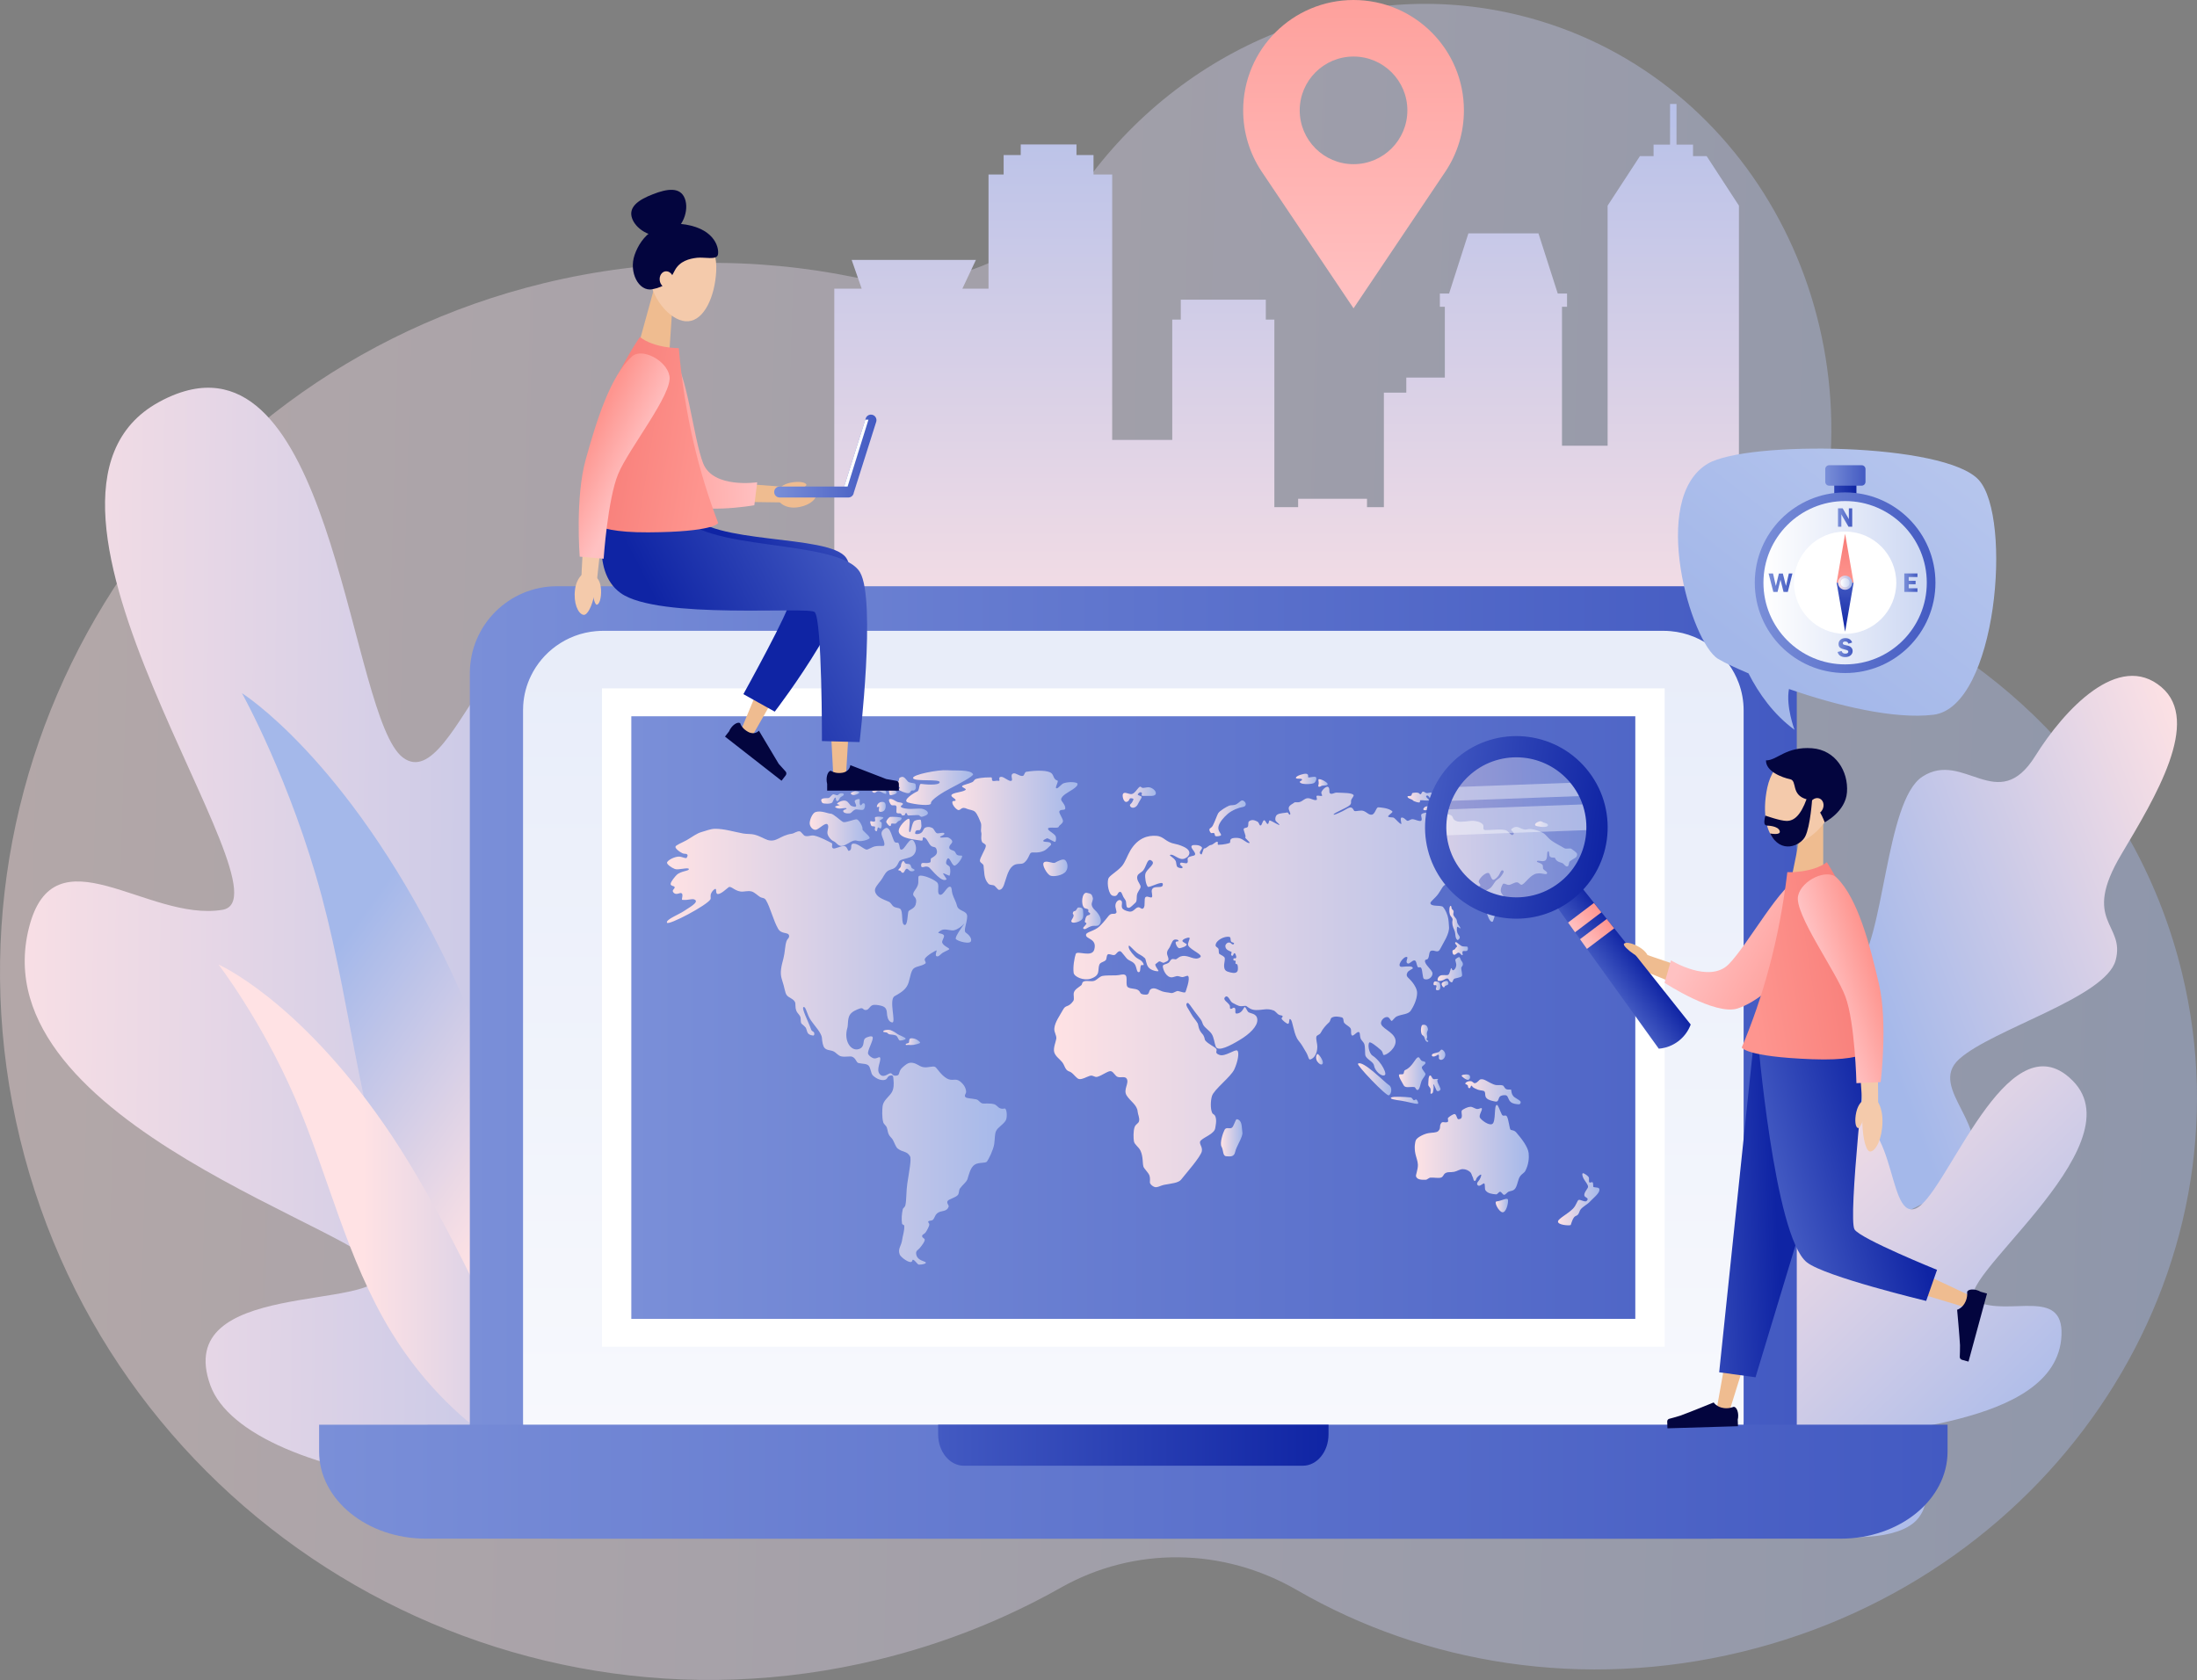 <svg xmlns="http://www.w3.org/2000/svg" viewBox="0 0 3881.6 2968.6"><rect x="0" y="0" width="3881.6" height="2968.6" fill="#808080" stroke="none"/><style>.st11{fill:#fff}.st62{fill:#efbc90}.st63{fill:#f4caab}.st64{fill:#03053e}.st71{opacity:.4;fill:#fff}</style><g id="_x2014_ÎÓÈ_x5F_1"><linearGradient id="SVGID_1_" gradientUnits="userSpaceOnUse" x1="16.704" y1="1283.665" x2="3904.008" y2="1283.665" gradientTransform="rotate(1.679 -5074.808 1054.984)"><stop offset="0" stop-color="#ffe2e4"/><stop offset="1" stop-color="#a4b8ea"/></linearGradient><path d="M3855.2 1719.6c-77.1-318.1-309.9-559.9-604.8-672.1-32.5-12.4-50.4-47.1-41.6-80.8.9-3.4 1.8-6.8 2.6-10.2 103-415.7-132.1-831.6-525.3-929.1C2389-46.3 2086.7 83.1 1912.3 330c-90.8 128.6-248.3 191.4-402.5 159.9-175.9-36-362.3-34.7-548.5 10.4C287.1 663.8-127.5 1340.8 35.4 2012.5c162.9 671.7 841.4 1083.7 1515.6 920.3 115.9-28.1 224.2-71.4 323.2-127.3 129.3-73 286.4-71.5 417.3 4.3 225.3 130.4 505.3 177.1 785.9 109.1 557.4-135.1 905.6-672 777.8-1199.3z" opacity=".4" fill="url(#SVGID_1_)"/><linearGradient id="SVGID_2_" gradientUnits="userSpaceOnUse" x1="2273.149" y1="1251.786" x2="2273.149" y2="-114.064"><stop offset="0" stop-color="#ffe2e4"/><stop offset="1" stop-color="#a4b8ea"/></linearGradient><path fill="url(#SVGID_2_)" d="M3072.3 1877.1V363.4l-57-87.5h-24.1v-20.3H2962v-71.9h-11.4v71.9h-29.1v20.3h-24.1l-57.1 87.5v424.2h-80.6V542.1h8.9v-23.4h-16.4l-34.1-106.3h-123.8l-34.1 106.3h-16.3v23.4h8.8v125.1h-68.1v26.6H2445v202.4h-29.8v-14.8h-121.7v14.8h-42V564.8h-15.1v-35.2h-150.2v35.2h-15.1v212.6H1965v-469h-33V274h-30.1v-18.7h-98.5V274h-30.2v34.4h-26.7v201.7h-46.2l23.9-50.8h-219.5l17.7 50.8H1474v1367z"/><linearGradient id="SVGID_3_" gradientUnits="userSpaceOnUse" x1="-266.798" y1="1922.802" x2="1360.22" y2="2297.612" gradientTransform="rotate(-12.487 -1424.34 998.016)"><stop offset="0" stop-color="#ffe2e4"/><stop offset="1" stop-color="#a4b8ea"/></linearGradient><path d="M51.1 1639.6c-87.4 348.2 625.2 541 622.1 609.6s-369.4 10.2-301.6 198.6c62.9 174.5 634.1 261.6 1059.9 79.8 12.3-5.3 327-512.1 119.3-822.1s-290.5 208.3-391.2 191.4c-100.7-16.9 142.3-648.4-59.4-792.1-209-148.8-290.6 307.5-388.4 233.8-92.7-69.9-120.5-722.9-385.1-647.4-9.6 2.7-19.5 6.4-29.7 11.1h-.1c-5.4 2.5-10.9 5.3-16.5 8.4-308.1 169.5 244.6 875.1 112.6 897-132.2 22-297.6-144.5-341.9 31.9z" fill="url(#SVGID_3_)"/><linearGradient id="SVGID_4_" gradientUnits="userSpaceOnUse" x1="958.116" y1="2072.676" x2="531.369" y2="1766.897"><stop offset="0" stop-color="#ffe2e4"/><stop offset="1" stop-color="#a4b8ea"/></linearGradient><path d="M1087.4 2627.8s-134.2-597.1-305.7-943-354.2-459.9-354.2-459.9 86.4 155 141.3 360.3c54.9 205.2 69 421.4 154.7 622.3 129.6 303.8 363.9 420.3 363.9 420.3z" fill="url(#SVGID_4_)"/><linearGradient id="SVGID_5_" gradientUnits="userSpaceOnUse" x1="641.462" y1="2156.363" x2="1172.376" y2="2156.363"><stop offset="0" stop-color="#ffe2e4"/><stop offset="1" stop-color="#a4b8ea"/></linearGradient><path d="M986.9 2608.3s-154.1-399.8-308.4-621.7-292.4-282.2-292.4-282.2 75.7 98.5 134.8 235c59 136.5 91 284.7 170.9 415.1 120.9 197.2 295.1 253.8 295.1 253.8z" fill="url(#SVGID_5_)"/><linearGradient id="SVGID_6_" gradientUnits="userSpaceOnUse" x1="4005.409" y1="1623.741" x2="3340.086" y2="1875.757"><stop offset="0" stop-color="#ffe2e4"/><stop offset="1" stop-color="#a4b8ea"/></linearGradient><path d="M2980.3 2522.2c66.1-7.8 185.3-40.5 228.7-103.2 40.1-57.8-12.5-134.1 16.9-190.6 29.3-56.5 200.3-92.2 247.1-157.4 55.6-77.3-70.4-146.9-11.3-199.8 59.1-52.9 258.2-108.4 276.1-174.1 17.9-65.6-61.5-66.9 10-187.2 60.6-101.9 141.7-235.5 71-295.7-75.3-64.1-171.8 39.7-223 121.8-66 105.8-126.4-11.2-199.4 36.4-66 43-66.8 293-117.5 340.5s-144.1 6.5-214.7 89.8 22.7 221-14.5 284.1c-37.1 63.1-136.2 34.4-189.3 124-53.1 89.7 119.9 311.4 119.9 311.4z" fill="url(#SVGID_6_)"/><linearGradient id="SVGID_7_" gradientUnits="userSpaceOnUse" x1="3054.037" y1="2009.899" x2="3618.584" y2="2587.887"><stop offset="0" stop-color="#ffe2e4"/><stop offset="1" stop-color="#a4b8ea"/></linearGradient><path d="M3642.2 2359.3c-6.9 168.7-353.9 160.9-361.6 192.3-7.7 31.4 165.3 53.7 109.6 129.7-51.6 70.4-320.8 33.7-488.7-104.9-4.9-4-79.5-274.5 55.4-386.7 134.9-112.2 103.4 132.6 151 138.3 47.7 5.8 22-311.4 132.1-349.4 114.1-39.3 90.2 177.3 144.2 157.1 51.1-19.2 150.4-310.1 259.8-240.8 4 2.5 7.9 5.5 11.9 9 2.1 1.8 4.2 3.8 6.3 6 116.5 117.4-226.7 362.2-170 389.7 56.7 27.4 153.5-25.7 150 59.7z" fill="url(#SVGID_7_)"/><linearGradient id="SVGID_8_" gradientUnits="userSpaceOnUse" x1="830.123" y1="1877.379" x2="3174.485" y2="1877.379"><stop offset="0" stop-color="#7a8fd8"/><stop offset="1" stop-color="#435ac2"/></linearGradient><path d="M3020.6 1035.9H984c-85 0-153.9 68.9-153.9 153.9V2565c0 85 68.9 153.9 153.9 153.9h2036.6c85 0 153.9-68.9 153.9-153.9V1189.8c0-85-68.9-153.9-153.9-153.9z" fill="url(#SVGID_8_)"/><linearGradient id="SVGID_9_" gradientUnits="userSpaceOnUse" x1="2002.304" y1="3270.861" x2="2002.304" y2="1046.151"><stop offset="0" stop-color="#fff"/><stop offset="1" stop-color="#e7ecf9"/></linearGradient><path d="M3080.6 1255.3v1255.9c0 2.1 0 4.2-.2 6.3-.4 8.9-1.6 17.6-3.6 26-14.7 62.1-70.8 108.2-137.8 108.2H1065.6c-17.4 0-34-3.1-49.4-8.8-51-18.9-88.1-66.1-91.8-122.3-.1-1-.1-2.1-.2-3.1-.1-2.1-.1-4.2-.1-6.3V1255.3c0-3.2.1-6.3.3-9.4 1.2-18.5 6-36 13.8-51.9 10.2-20.9 25.5-39 44.3-52.5 20.1-14.5 44.1-23.9 70.2-26.2 4.3-.4 8.6-.6 12.9-.6H2939c4.3 0 8.7.2 12.9.6 28.7 2.6 55 13.7 76.2 30.8 19.6 15.7 34.8 36.6 43.7 60.5 5.7 15.1 8.8 31.5 8.8 48.7z" fill="url(#SVGID_9_)"/><linearGradient id="SVGID_10_" gradientUnits="userSpaceOnUse" x1="563.818" y1="2618.179" x2="3440.784" y2="2618.179"><stop offset="0" stop-color="#7a8fd8"/><stop offset="1" stop-color="#435ac2"/></linearGradient><path d="M563.8 2517.5v47.5c0 85 84.6 153.9 188.9 153.9H3252c104.3 0 188.9-68.9 188.9-153.9v-47.5H563.8z" fill="url(#SVGID_10_)"/><linearGradient id="SVGID_11_" gradientUnits="userSpaceOnUse" x1="1657.459" y1="2553.751" x2="2347.142" y2="2553.751"><stop offset="0" stop-color="#435ac2"/><stop offset="1" stop-color="#0f24a4"/></linearGradient><path d="M1657.5 2517.5v17.1c0 30.6 20.3 55.4 45.3 55.4h599.1c25 0 45.3-24.8 45.3-55.4v-17.1h-689.7z" fill="url(#SVGID_11_)"/><g><path class="st11" d="M1063.6 1216.4h1877.5v1163.4H1063.6z"/><linearGradient id="SVGID_12_" gradientUnits="userSpaceOnUse" x1="1115.386" y1="1798.059" x2="3423.032" y2="1798.059"><stop offset="0" stop-color="#7a8fd8"/><stop offset="1" stop-color="#435ac2"/></linearGradient><path fill="url(#SVGID_12_)" d="M1115.4 1265.7h1773.8v1064.8H1115.4z"/><linearGradient id="SVGID_13_" gradientUnits="userSpaceOnUse" x1="1680.85" y1="1467.231" x2="1903.848" y2="1467.231"><stop offset="0" stop-color="#ffe2e4"/><stop offset="1" stop-color="#a4b8ea"/></linearGradient><path d="M1864.7 1487.2c.9-1.2 2-6.9 0-10.2-3.1-5-14.2-9.5-13-13 1.2-3.5 17.2.6 18.7-2.9 1.8-4.1 6.9-5.1 7.6-9.9.6-4.1-7.2-13.7-6.4-17.2 1.3-5 10.2-1 10.5-5.4.5-6.8-7.3-12.5-7.3-15.9 0-6.6 13.2-13 20-17.5 6.3-4.1 9.9-7.7 8.8-10.7-.8-2-12.8-3.9-23.7-.7-5.1 1.5-9.7 9.5-13.3 9.2-3.8-.3 4.7-12.8 1.6-13.7-7.5-2.2-5.9-9.5-10.9-13.3-6.5-5-25.8-5.1-44.1-2.2-3.5.6-3 6.9-6.4 7.3-5.9.8-12.1-5.9-16.5-4.4-6.7 2.2.4 11.5-3.5 13-4.4 1.8-12.9-7.6-18.4-7-6.5.7.7 8.2-4.8 7-3.3-.7-7.4 1.3-9.9 0s.4-6.3-3.2-6.1c-3.7.2-14.8-.2-25.4 2.6-4.5 1.2-3.7 4.2-7.6 6-5.8 2.8-15.7 4.6-17.5 6.7-2.2 2.4 8.8 4.7 5.8 7-5.5 4.2-23 4.5-24.8 9.1-1.2 3.2 6.6 5.7 7.3 8.7.7 2.9-5.2.4-5.7 3.2-1 5.4 7.4 14 10.5 14.5 4.7.8 5-7.2 15.6-2.1 3.4 1.6 10.4 1.8 14 5.2 4.1 3.9 8 14.1 10.2 19.6 1.8 4.8-.5 12.6.6 16.2 1.6 5.1-1.5 10.5 1.6 17.5 1 2.3 6.6 3.2 6.7 6.7.1 5.3-11.2 21.8-10.5 26.8.5 3.7 5.8 4.7 6.4 8.2 1.5 11 .1 22.9 8.6 32.1 2.9 3.1 8.5 1.4 11.1 3.8 4.7 4.4 5.8 7.3 8.2 7 7.9-.8 9-13.2 13.7-25.7 1.3-3.6 4.6-13.4 11.8-17.8 6.4-3.9 13.4-1 17.8-4.1 8-5.7 9.7-16.2 12.4-17.8 3.5-2 11.1 1.4 22.2-3.2 5.8-2.4 8.9-6.9 13.1-10.5.6-.5 1.1-3.5-2.2-4.8-2.9-1.1-9.7-.6-10.9-1.9-1.9-2.1 5-4.4 5.8-5.1 2-1.7 13.8 7.9 15.4 5.7z" fill="url(#SVGID_13_)"/><linearGradient id="SVGID_14_" gradientUnits="userSpaceOnUse" x1="1843.3" y1="1533.448" x2="1886.06" y2="1533.448"><stop offset="0" stop-color="#ffe2e4"/><stop offset="1" stop-color="#a4b8ea"/></linearGradient><path d="M1883.2 1539.8c5.5-7.5 2-18.1-2-20.4-3.9-2.4-13.7 3.1-17.3 5.1-3.5 2-16.2-5.2-20 0-3.1 4.3 5.5 19.2 11 22.4 5.6 3.1 22.8.3 28.3-7.1z" fill="url(#SVGID_14_)"/><linearGradient id="SVGID_15_" gradientUnits="userSpaceOnUse" x1="1178.721" y1="1848.869" x2="1779.178" y2="1848.869"><stop offset="0" stop-color="#ffe2e4"/><stop offset="1" stop-color="#a4b8ea"/></linearGradient><path d="M1766.5 1958.2c-4-1.8-5.8-5.9-10.4-7.1-7.9-2-17.8-.7-20-1.2-5.5-1.3-6.4-6.3-11.5-7.3-9.9-2-15.8-1.5-18.6-3.7-3.5-2.8 1.2-6.3.9-10.1-.4-5.6-3.3-12.2-10.8-18-8.1-6.3-13.2.4-23-5-10.4-5.8-17.2-18-20.6-20.3-4.1-2.7-12.7 1.7-20.9.3-8.3-1.4-12.9-8.3-22.7-7.9-5.6.2-10.9 5.3-13.7 7.7-9.4 7.9-3.8 14.4-11.8 15.2-8 .8-6.6-5.7-11.4-4.1-4.7 1.6-11.7 8.8-18 .9-6.3-7.9 2.7-22 1.1-28.2-.8-3.4-5 1.2-10.1.9-4.4-.2-10-5.1-11.1-7.7-2.4-5.5 9.8-24.2 7.9-30-1.1-3.2-10.7 0-13.2 2.2-5.2 4.4.4 14.9-11 18.9-13.9 4.8-27.5-14.1-20.4-37.7 1.4-4.7.1-15.1 3.9-22 3.7-6.6 12.4-9.9 17.8-11.8 7.2-2.6 5.2 3.5 11.9 2.4 4.3-.7 5.7-6.1 10.3-8.2 3.9-1.7 11-.3 15.7.8 11.1 2.6 9.7 10.3 10.6 16.9.9 6.6 3.9 12 9 12.6 7.2.7-6.5-40.3 4.2-46.4 8.5-4.8 16.9-9.5 21.8-17.6 5.3-8.7 5.1-21.3 10-29.2 3.9-6.2 14.4-5.5 22-10.5 3.5-2.3-2.5-5.7 0-9.4 4.2-6.1 18.7-13.9 20.1-14.2 1.7-.3-4.4 10.7 1.6 10.6 3.4 0 5.4-3.8 9.4-6.3 4.9-3.1 11.5-5.2 11.6-6.7.1-2-10.2-5.2-12.4-11.3-1.1-3.2 3.8-8.9 3.2-12.2-.8-4.3-11.7-4-10-5.7 1.4-1.4 4.6-4.9 10-5.3 5.6-.4 13.4 2.4 17.5 1.4 7-1.6 13.9-7.2 17.3-10.9 7.1-7.9-17.6 22.7-13.7 26.6 3.9 3.9 24 9.3 26.4 3.8 2.4-5.5-4.4-12.3-9.1-15.5-4.7-3.1 2.5-17.6 2.5-28.6s-15.7-8.2-18.1-19.2c-1.3-6-5.8-13.5-7.9-20.4-1.7-5.8-.8-11.5-3.5-12.6-6-2.4-12.2 15.6-18.5 14-6.3-1.6-.9-15-4.1-20.5-3.1-5.5-26.6-15.8-32.9-12.8-2.8 1.3.1 10.4-2.3 16.5-3 7.8-7.4 10.2-8.1 15.5-.8 5.3 8.4 4.8 4.3 18.8-2.1 7.3-11.8 9.2-12.7 12-1.6 4.7-1.3 24.5-6.6 23.9-7.1-.8-1.9-24.1-8.1-28.7-2.1-1.6-7.8-1.5-11.3-3.8-3.5-2.3-4.7-6.9-8.7-8.6-10.9-4.8-22-8-24.3-18.5-1.3-5.8 4.8-11.9 10.6-19.5 3.8-4.9 6.1-11.6 11.1-15.8 3.9-3.2 9.9-3.4 13.3-6.2 7-5.8 5.5-11.3 10.4-13.5 6.8-3 16-3.4 21.4-7.9 7.1-5.9 7-16.4 2.5-24.4-7.9-14.1-17.1 18-24.2 13.3-1.8-1.2-1.3-6.5-3.3-10.5-1.6-3.1-4 .2-6.9-2.5-4.3-4.1-7.7-29.8-17-24.2-14.8 8.8.8 19.1-1.6 30.1-.4 1.9-6.5.5-13.7 1.3-9.2 1-14.6 7.5-18.8 5.9-5.8-2.2-14.1-10.3-21.4-10.3-8.4 0-.6 10.8-8.7 12.8-1.9.5-2.9-7.9-7.9-8.5-6.4-.7-17 6.1-20.1 4-3.8-2.5.6-7.6-2.5-9.3-5.5-2.9-19.6-10.6-30-13-7.1-1.6-10 2.1-16.9.4-2.9-.7-6.7-7.8-9.4-8.1-4.9-.6-9.9 3.7-13.7 4.2-21.2 2.9-26.9 15.8-42.9 11.1-5.4-1.6-12.9-6.7-23.5-9.5-5.8-1.5-13.3-.8-19.9-2-15.6-2.8-33.2-8.4-49.5-8.3-8.4.1-16.2 3.7-23.8 5.7-9 2.5-16.9 9-26.2 14.3-8.9 5-19.6 8.8-20 11.8-.4 2.9 6.3 8.6 12.3 11.4 3.3 1.6 6.2.3 8.2 2 2.2 1.8.1 4.1-.5 5.8-.9 2.4-8.2-1.4-12.2-1.8-9.2-.8-22.7 7-22.7 10.8 0 3.1 7.7 8.6 13.7 11 5.9 2.5 23.7-3.4 24.8 0 1.3 3.8-13.8 3.1-21.5 10.6-2.7 2.6-10.3 11.6-10.6 15.7-.3 4.1 6.6 3.3 7.1 5.9.5 3.1-5.5 4.9-2.5 8.9 5.2 6.8 11.8-.5 15 2 3.3 2.6-1.3 11.3 1.1 11.5 11.5 1 17.8-3.1 22.4-.1 7.1 4.7-11.9 14.5-19.8 20s-32.2 14.9-29.8 20.4c2.4 5.5 72.2-31.4 77-41.6.8-1.7-.5-5.3.5-8.8 1.2-4 4.8-7.9 7.4-9.2 3.5-1.7.3 8.3 4.6 8.9 5.8.9 16.7-10.2 19.6-12 4.1-2.5 9.9 5.9 20.6 7.6 6.4 1 13.1-2 20.1 0 5.4 1.6 11.3 7.9 15.2 10 3.5 1.9 7.1.7 9.9 5.3 7.4 12 13 35.8 21.5 50.6 5.9 10.2 18 5.3 19.3 11.9.9 4.7-2.9 4.9-4.7 10.6-2.6 8-2.4 18.9-5.1 29.4-3.4 13.3-7.1 25.4-2.7 38.1 5.1 14.9 5 22.9 8.6 27.5 3.7 4.6 11.2 5.9 14.3 11.8 1.9 3.5-.4 8.7 2.8 16.3 1.2 2.9 4.9 6 6.4 9.2 1.8 3.7.3 8.7 2.1 12.3.6 1.2 3.9 3.1 7.4 7.1 1.9 2.2 2.4 8.1 4.3 10.4 3.1 3.8 8.2 3.8 9.3 4 2 .3 2.3-3 1.6-5.1-.6-1.7-4.2-2.5-5.1-5.1-5-14.4-18.6-40-13.2-40.2 4.2-.1 5.4 13.1 12.6 23.6 6.6 9.7 18.9 22.2 19.5 31.2.5 6.5 1.6 14.5 5 17.9 4.1 4.2 10.8 3.3 15.7 5.8 5.5 2.9 7.7 7.7 14.2 8.9 7.1 1.3 15.1-1 18.8.6 7 3.1 6.5 10 11.1 11.1 7.1 1.6 15.7.5 18.8 6 1.8 3.2 2.8 8.4 4.3 12.6 1.1 3.1 4.2 5.4 7.9 7.7 5.6 3.6 13.2 5 17.4 2.5 2.3-1.3 3-5.3 6-6.3 7.5-2.5 6.6 1.3 7.3 7.8.6 5.8.9 15.4-3.6 22.2-5 7.6-14.5 13.7-15.7 23.6-.7 5.7-1.4 19.6 1.1 28.4 1.1 3.8 5.1 5.7 6.4 9.6 1.4 4.2 1.6 8.3 3.5 12.2 1.7 3.7 5.3 6.1 7.1 9.3 3.6 6.8 5.2 12.9 8.8 15.6 9.2 7 16 4 21.5 13.4 2.9 4.9-1.5 26.7-4.8 48.5-2 13.3-1.2 28-3.3 37.7-1 4.7-4.1 4.8-4.7 7.7-1.7 7.7-2.5 16.8-1.3 25.1.3 2.3 3.9 1.8 4 4.1.4 8.9-2.9 18-3.6 23.7-1.6 12.6-8.3 16.1-4.5 26.8 1.3 3.7 12.6 13.2 19.3 13.4 3.7.1 2.3-4.8 4.6-4 4 1.5 7.4 8.7 10.4 8.6 6.7-.2 11.9-1.6 11.9-3.5-.1-2.9-16.1-2.8-17.2-16.2-.4-5.2 3.8-6.4 6.4-9.6 4.5-5.5 9.3-11.7 8.8-15.2-.3-2.1-5.7-3.4-4.4-7 .7-2.1 4.4-3 6-5.5 3.2-4.7 6-10.7 6.4-13 .7-3.7-3.1-4.6-1.6-6.4 1.9-2.1 6.6-.5 8.9-3.7 2.3-3.2 3.3-7.7 6.4-10.4 7.7-6.5 16.9-1.5 20.7-12.3.7-1.9-4.7-6.6-1.6-10.1s14.9-5.9 18.1-10.7c2.1-3.1 1.2-8 3.4-11.1 4.9-6.7 11.5-11.3 13.2-16.3 2.5-7.5 5-20.8 13-25.8 7.1-4.5 18.9-2 21.5-5.4 2.9-3.7 11.4-21.1 12.8-30.8 1.3-9 .8-17.4 3.1-22.7 3-7 12.3-11.1 17.2-19 2.8-4.5 2.5-18-.9-21.2-.7-.6-4.3 1.7-9.5-.6z" fill="url(#SVGID_15_)"/><linearGradient id="SVGID_16_" gradientUnits="userSpaceOnUse" x1="1430.582" y1="1464.358" x2="1536.512" y2="1464.358"><stop offset="0" stop-color="#ffe2e4"/><stop offset="1" stop-color="#a4b8ea"/></linearGradient><path d="M1442.5 1466c5.3-1.8 15.9-13 19.4-9.4 3.5 3.5-.6 10.6 0 15.9.6 5.3 6.5 12.4 11.2 14.1 4.7 1.8 8.2 10.6 17.1 7.7 8.8-2.9 16.5-11.2 23.6-8.8 7.1 2.4 19.4-1.2 22.4-4.1 2.9-2.9-13.5-13.5-12.4-16.5 1.2-2.9-5.9-17.1-10.6-17.1-4.7 0-19.4 6.5-23.6 4.7s-17.1-14.7-21.8-14.7-17.1-6.2-27.1-2.8c-5.7 1.9-11.2 15.7-10 21.6 1.2 5.8 6.5 11.1 11.8 9.4z" fill="url(#SVGID_16_)"/><linearGradient id="SVGID_17_" gradientUnits="userSpaceOnUse" x1="1587.899" y1="1501.027" x2="1699.993" y2="1501.027"><stop offset="0" stop-color="#ffe2e4"/><stop offset="1" stop-color="#a4b8ea"/></linearGradient><path d="M1676.2 1480.3c-4.1-2.1-13.1 1.1-15.1-.9-1.8-1.8 9.5-3.6 7.1-7.1-1.6-2.2-10.7 1.3-13.1 0-3.1-1.7-5-7.4-7.2-8.8-.7-.4-6.6-4.2-13.4-.9-2.7 1.3-3.5 6.1-6.3 8.5-3.3 2.9-8.5 3.2-10.7 2.4-1.1-.4-.9-4.3 1.4-5.9 1.8-1.2 5.5-.1 6.5-1 1.5-1.6 3-6.3 2.5-8.4-.6-2.2.3-9.8-2.2-9.8-3.8-.1-7.5.8-10 2.2-4.6 2.5-5.9 20.4-8.3 19.8-3.6-.8 2.6-22.2-1.6-23.6-3.4-1.1-21.1 15.5-17.5 24.3 4.6 11.2 27.5 12.2 39.3 14.3 5.4 1-.3-8.3 6.3-5.1 4.2 2 6.3 9.3 10 13.3 4.7 5 8.5 1.1 10.6 6.8 3.2 8.8-2 11.8-9.2 16.2-2.1 1.3.4 6.5-2.4 7.5-9.5 3.1-15.7-2.9-15.5 5.4.2 5.3 5.5 1.5 9.4 1.7 1.8.1 3.6.6 5.3 2.1 5.3 4.9 21.9 27 30.2 20.6.8-.6-6.6-9.8-6-10.6.7-1.1 11.1 5.2 11.5 3.8 1.4-4.1 1.6-9.3.4-14.5-.7-3-5.1-3.6-6.3-6.3-1.2-2.8.9-7.6 2-8.9 4.2-4.7 8.2 14.4 13.5 12s13.5-14.1 12.4-17.1c-.5-1.1-5.2.3-8.7-1.6-2.3-1.2-2.9-5.6-5.4-6.9-3.5-1.8-7.9-2.1-8.5-5.4-.8-5.3 5.4-7.6 5.2-11.3 0-2.8-3.7-5.5-6.2-6.8z" fill="url(#SVGID_17_)"/><linearGradient id="SVGID_18_" gradientUnits="userSpaceOnUse" x1="1601.153" y1="1391.805" x2="1719.376" y2="1391.805"><stop offset="0" stop-color="#ffe2e4"/><stop offset="1" stop-color="#a4b8ea"/></linearGradient><path d="M1660.2 1382.3c-.8 6.5-28.7 3.5-32.8 2.9s-2.4 11.8-7.1 13.5-27.7 15.9-15.9 19.4c11.8 3.5 41.2 7.1 40.4 1.2-.8-5.9 22-20 34.7-26.5 12.7-6.5 41.3-21.6 39.7-24.7-4.4-8.8-31.8-5.9-45.9-7.1-14.1-1.2-62.4 7.7-60.1 14.1 2.5 6.6 47.8.8 47 7.2z" fill="url(#SVGID_18_)"/><linearGradient id="SVGID_19_" gradientUnits="userSpaceOnUse" x1="1862.071" y1="1743.887" x2="2786.823" y2="1743.887"><stop offset="0" stop-color="#ffe2e4"/><stop offset="1" stop-color="#a4b8ea"/></linearGradient><path d="M2776.4 1500c-2.8-2-9.1 1-12.7-1.3-6.4-4-15.9-8.3-23.6-14.1-5.3-4-8.7-9.7-13.8-12.7-5.5-3.2-15.4-6.5-22.2-7-5.2-.4-7.1 2-12.5.5-7.6-2-11.8-7.9-20.9-.8-3.8 3 7.3 6.2 2.7 10.3-3.7 3.2-7.2-5.7-12.7-7.7-7.8-2.9-29 0-36.4-.4-6.5-.4-1.1-6.8-4.9-10.5-4.5-4.3-11.5-5.7-17.9-5.9-5-.2-19.7 3.1-26.8 1-9.6-2.8-5.7-7.3-11.1-10.8-1.3-.9-8-2.5-11.4-1.4-2.3.8-.7 4.5-4.1 4.1-4.6-.6-6.3-5.4-11.4-6.5-10.1-2.3-23-.8-25.3 2-1.9 2.4 2.4 9.7-.7 11.5-3 1.8-9.8-2.3-14.6-2.7-4.1-.4-6.4 3-9.4 2.8-2.3-.2-6-6.4-10.4-5.7-3.8.5 1.2 12.6-1.1 11.4-3.9-2.1-7.3-6.6-11.9-10.6-2.3-2-8.2-.4-10.6-2.4-1.9-1.7 8.9-7.4 7.3-9.2-5.3-6.1-21.9-7.3-24.9-7.3-4.1 0-5.3 12-11.4 13-5.2.8-8.6-4.3-14.4-6.5-5.4-2.1-12 1-16.3 0-1.4-.3-2.7-7.2-8-6.2-3.5.6-9.1 4.7-13.4 6.7-8.5 4.1-15.4 7-15.4 5.7 0-2.7 21.9-11 27.9-16 4.4-3.6 2.3-6.2 3-9 1-3.9 5.9-7.8 4.1-9.7-3.5-3.8-16.7-3.4-29.8-4-3.6-.2-8.7 3.9-11.7 1.2-2.2-2 .5-9.5-3.5-11.4-2.7-1.2-9 3.7-11.4 8.9-1.4 3 2.1 6.2.9 6.9-1.7 1-7-.8-9-.1-2.5.9 1.8 6.8-.9 7.5-5.1 1.2-9.3-3.3-15.4-3.1-5.4.2-8.5 4.8-13.5 6.5-5.3 1.8-8.9-.6-10.9 1.7-1.1 1.2-8.3 4-9.1 8.6-.8 4.6 4.9 10.9 1.9 12.2-1.7.7-2.6-4.3-4.6-3.8-3.7 1-13.1.8-17.6 3.8-3 2-3.8 6.3-3.3 9.5.5 2.9 6 6.1 7 8.1 1.7 3.3-12.1-6.1-16.9-7.3-2-.5-1.4 6.4-3.7 6.2-2.5-.2-3.3-5.8-6-6.5-2.9-.8-3.9 9.4-6.8 9.2-2.3-.1-2.2-5.6-5.7-7-1.9-.8-8.4-5.2-14.6-.3-2.1 1.7-.2 7.7-2.4 10-1.8 1.8-4.4.9-6.5 2.7-2.2 2 4.8 13.4 2.4 15.4-1.3 1.1 9.3 9.4 7.6 10-4 1.5-10.8-6.8-18.2-8.4-4.4-1-11.7-.9-14.4 1.4-2.7 2.2-1 5.9-2.2 6.8-1.2.8-10.3 3.4-20.3 3.5-2.7 0 .7-5.4-2.2-5.4-3-.1-7.4 5.5-10.8 5.7-4.1.3-8.3 6.4-12.2 6.2-1.3-.1-3.7 11.1-4.9 10.6-7.3-3.3 2.9-9.6 1-12.5-3.5-5.2-15-4.4-16.3-3.9-8.2 3.2 8.4 13.2 3.4 17.7-1.4 1.3-8.7 1.6-11.4 4.3-2.5 2.4.9 6.5-1.6 9.3-1.9 2.1-10.2-1.8-12 .1-3.3 3.5 4.6 5.9 3.8 8.1-.9 2.6-7.8.2-8.9-.8-2.7-2.2-1.9-8.2-3.5-11.1-3.4-6-11.7-9.2-9.8-10.3 5.7-3.3 15.8 10.5 25.8 6.3s11.8-13.3 1.4-19.2c-3.8-2.1-10.6-5.2-18-6.6-17.9-3.3-19.5-13.3-33.4-14.3-14.5-1.1-32.2 3.2-45.7 25.4-5.5 9.1-9.3 21.5-15.5 28.4-9.1 10.1-22.1 16.6-23.7 22-2.7 9.1.9 28.2 7.7 30 10.9 2.9 7.5-7.7 13.8-6.7 2.1.3 2.9 4.5 4.9 8.4 1.6 3.2 4.5 5.9 4.9 8.9.9 6.8-.1 11.6 5.9 10.7 1.8-.3 7.8-6.1 10.9-9.1 3.5-3.3.9-10.9 3.5-16.8 2.7-6 6.6-9 5.1-13.3-1.4-4.1-7.2-10.2-5.4-16.7 1.4-4.9 7.4-6.1 10.8-10.7 5.5-7.3 6.8-20.8 13.3-17.3 11.1 6-8 14.6-10 24.4-1.1 5.2.9 18.3 4.4 22.3 2.3 2.5 25.6-11.2 26.5-5 1.2 9.3-12.9 2.8-17.8 8-3.4 3.6-.9 8.2-.9 13.4 0 6.3-7.7-1.2-11.7 1.9-3.4 2.7 0 15.1-3.5 19.3-3.4 4-5.7-2.1-10-1.2-5 1.1-8.1 8.7-15.3 7.5-6.1-1-11.3-3.5-12.6-6.3-2.3-5 2.2-11.3-2.7-13.7-3.9-1.8-8.6 2.9-9.2 8.4-.6 5.5 3.1 11.8 1.5 13.8-3.2 4.1-7.7-1-13.1 4.9-2.6 2.8-8 10.8-16.5 19-8.6 8.2-22.9 9.8-23.8 14.4-1.8 8.6 20.2 6.3 14.5 26.7-4.2 14.7-30.4.9-32.7 7.7-2.3 6.8-5.2 22.8-3.7 33.4 1 7.1 18 14.4 30.2 10.3 18-6 11.7-15.5 15.2-24.7 1.8-4.7 8-4.5 11.3-8.1 1.9-2.1 1.1-7.5 3.3-9.8 2.2-2.3 7.3 1.4 11.7.8 3.7-.5 5.3-6.9 10.3-6.8 3 .1 10 12.5 14.6 15.2 3.7 2.2 9.6 4.1 12.2 9.2 2.9 5.7 2.6 14.3 7 12.5 2.8-1.2 1.1-7.8 3.3-11.9.8-1.4 3.7.6 4.5-.9.4-.9-1.1-4.6-4.2-7.2-3.1-2.6-7.8-4-11.4-7.9-7.2-7.6-12.3-14.7-10.4-18.7.7-1.4 7.7 7.2 14.2 12.5 4.1 3.3 8.2 4 14.2 9.7 1.8 1.7 2 10.9 6.2 16 4.4 5.5 14.6 7.6 17.6 6.8 1.3-.4-7.6-10.6-5.1-12.5 1.6-1.3 3.5-2.7 5.4-4.2 3.3-2.5 6.9 4 10.7 1.2 1.4-1 6.4-1.9 6.7-5.1.5-5.7-6.5-10.3.8-19.5 3.2-4 5-13.2 8.9-15.2 2.6-1.3 8.4-.6 8.1 2.2-.1.9-4.8-.1-5.1 2.2-.4 2.7 3.3 11.1 7.3 10.3 3.4-.7 12.5-3.2 12.2-6.8-.1-1.2-7.9-4-7.6-6.2.3-2.7 9-6.4 12.2-5.5 2.7.8-4 9.8-1.8 13.8 4.9 8.8 28.2 16.5 20.5 21.2-9.8 6-19-4.5-31.1-2.6-5.4.9-6.2 2.9-10.6 5.5-1.6 1-5.1-1-7.6 0-2.7 1.1-4.3 5.3-5.7 6.2-5.1 3.4-8.8 2.4-10.3 5.4-1.1 2.3 3.2 17.3 12.5 20.1 4.4 1.3 6.8-.6 11.4-1.6 3.9-.8 7 1.5 10.3 1.6 3.5.1 8.8-3.5 10.3-1.9 4.4 4.8-4.6 28.1-4.6 28.2-1.3 2.1-5.7.2-12.7-1.6-3.8-1-8.8 4.8-13.8 3.3-2.8-.9-9-.9-14.4-2.7-7.5-2.5-12.4-7.2-19.1-4.7-6 2.3-2.6 10.5-9.7 10.4-13.4-.1-8.1-4.8-14.6-8.4-4.7-2.6-11.9-1.7-16.8-4.3-6.3-3.3.2-19.1-5.7-22.2-4-2.1-9 .7-15.7.8-9.4.2-18.3 0-23.6.9-5.8 1-9.5 6.5-14.6 8.6-6 2.4-15-1.4-20.1 1.9-2.3 1.5-1.4 4.5-3.5 6.2-4.3 3.5-11 7.1-12.7 12.2-1.8 5.1 1.4 11.9-1.4 15.7-8.6 11.9-12.9 6.1-17.6 14.6-6.7 12.1-14.5 22.2-15.7 33.4-.8 6.9 4 12 3.5 18.2-.3 4.1-6.1 17.3-3.6 24.5 2.5 7.3 8.7 10.8 14.2 17.5 2.9 3.5 4.3 9.6 7.3 13 3 3.3 5.2 2.6 8.4 4.9 5.6 4 9.8 11.1 14.1 11.7 5.9.7 11.9-3.5 18.7-5.7 5.8-1.9 8.3 3.3 13.8 1.6 8.6-2.6 19.5-11.3 23.9-9.8 4.8 1.7 7.1 8.5 11.6 10.1 5.3 1.8 12.7-1.5 15.7 2.8 5.4 8-6.4 19.3 0 29.8 6.4 10.4 18.7 16.6 19.6 28.9.3 4.6 3.9 11 2.4 16.8-1.1 4.3-5.8 4.7-7.9 10.6-2.4 7.1-2 19.8-1.1 24.9 1.1 6 8.4 9.7 11.7 16.8 4.8 10.6 3.2 21.4 5.1 27.9 1.1 3.7 8.8 10.6 10.6 15.7 1.7 5 .6 9.2.8 12.2.2 3 3.8 6 7 7.6 5.7 2.7 10.2-1.8 19-3.5 11.2-2.1 24.4-3.1 29-8.9 8.2-10.4 34.9-40.6 36.8-50.4 1.7-8.7-7-14-1.5-19.2 6.2-6 23.8-11.9 25.1-21.4.5-3.6 3-13.2.5-20.1-1.9-5.4-4.4-3.7-6-7.3-3.2-7.2-2.7-21.1-.3-29.3 3.6-11.9 33.3-33.7 39.6-47.4 6.2-13.5 9.2-30.4 5.1-33.1-4.1-2.7-21.4 11.3-31.4 7.7-10-3.6-3-7.2-5.7-10.8-2.7-3.6-14.5-8.5-19.5-14.9-1.1-1.4-.6-4.6-3.5-9.5-.7-1.1-4.3-4.5-6.5-9.2-1.9-4.2-2.4-9.9-3.3-11.4-3.4-6-7.9-10.1-11-15.9-5-9.5-12.4-17.2-7.2-20.1 2.1-1.2 6.3 6.4 12.5 14.6 3.6 4.8 6.8 8.9 10.5 13.7 3.7 4.8 3.3 7.7 5.4 11 3.8 5.7 10.6 9.6 14.4 15.2 4.3 6.3 5.1 17.2 7.3 22.5 4.1 10 25.9-1.7 42.5-11.7 17.3-10.3 31.9-24.3 31-36.1-.9-11.8-13.7-10.1-16.5-13.7-2.7-3.6-4.1-8.6-5.9-8.2-1.8.5-4.3 11.4-14.5 11.4-3.7 0-.5-7.2-2.7-9.5-2.7-2.7-5.2 2.1-7.6 1.1-2.3-1-.2-3.6-1.9-6.5-3.2-5.3-12.7-9.5-7.8-14.2 5.6-5.3 8.6 8.6 13.6 10.4 2.5.9 8.9 5.6 14.2 5.7 5.3.1 8-1.4 10 0 4.1 2.7 7.8 6.6 16.5 6.8 12.6.3 19.6-3.8 31.4.8 3.2 1.2 6.2 5.7 8.9 7.3 2.9 1.7 5.5.7 7 2.7.8 1.1-2.3 3.3-1.9 4.3 1.3 3.1 9.3 9.4 11.4 9.2 3.5-.3.8-11.3 4.7-7.7 3.7 3.5 4.5 20.4 11.3 33.6 2 3.8 6.3 8 9.3 13.1 2.4 4.1 4.9 8.2 7 11.8 4.2 7.4 4 13.3 7.3 12.2 7.9-2.7 11.9-11.8 12.2-21.6.2-6.8-3-14.2-1.5-19 .8-2.5 5.7-2.8 7.7-6.8 3.6-7 8.9-13 14.6-18.2 2.6-2.4 2-6.8 4.9-8.4 5.7-3.1 13.4-1.4 17.6-.3 3.9 1 2.2 7.2 4.3 9.8 3.2 3.8 8.7 5.8 11.1 9.5 1.6 2.6.6 6.7 1.1 9.6 1.8 10 10.4-6.8 14.5-2.3 1.3 1.5.7 5.8 2 10 1.2 4.2 5.4 6.4 6.8 10.8 1.6 4.9 1.1 16.2 1.6 19 1.4 7.7 14.4 11.3 15.5 18.7 1.4 9.7 13.7 20.5 19.1 16.8 2.7-1.8-1.1-11.1-6.2-18.5-5.1-7.6-11.5-13.3-15.2-15.6-7.3-4.5-9.1-20.8-5.9-23.5 2-1.7 12.7 6.6 20.1 13.2 4.5 4 3.3 8.2 4.9 8.8 4.3 1.6 24.2-12.6 21-27.1-3.2-14.5-27.5-20.4-25.4-30.4 1.2-5.9 6.7-9.8 11.2-9.4 3.8.3 5.3 5.9 7.3 6.8 1.5.6 5.2-6.2 9.6-8.1 9-3.9 19.9-3.3 24.4-10 4.3-6.4 11.2-19.5 11.2-31.4 0-6.8-4.7-13.9-7.5-17.7-7.7-10.4-13.6-10.3-9.6-18.4 1.6-3.3 9.4-6.4 9.5-7.3.4-4.5-8.8-3.6-18.7-2.7-12.3 1.1 2.5-19.6 8.4-17.3 3 1.1-4.1 9.1 1.4 11.4 3.3 1.4 7.5-5.7 11.9-5.4 3.2.2 3.2 5.7 5.2 10.6 1.6 3.9 4.7-.6 6.8 3 2.2 3.8 2.3 17.8 4.6 19 7.3 3.6 15.6-3.4 15.2-9.8-.5-6.4-14.6-15.7-13.2-22.5.5-2.6 3.6-.9 5.3-3.6 2.6-4.3 1.4-12.4 5.3-13.7 6.4-2.3 12 5.7 16.5-3.8s17-26.5 15.2-39.7c-.4-2.6-.2-10.9-2.4-18.3-2.5-8.3-7.4-15.8-9.3-16.5-5.9-2.3-19.8.3-21.1-5.6-.7-2.8 7.6-8.2 13.5-16.1 6.4-8.6 8.8-17.1 14.9-17.1 3.5 0 12.1 3.3 19.2 2.7 4.7-.4 7.6-4.9 12.2-4.3 4.2.5 3.9 5.4 7.3 6.5 6.2 2 18.2-.8 20.6-2.7 2.5-2-3.6-5.1-2.2-8.7 2.8-7 13.7-16.3 17.9-13.5 2.4 1.5 4 11.4 7.6 11.7 1.8.1 6.5-3.1 9.5-7.6 2.9-4.3 4.1-9.8 6.8-9.2 5.4 1.1-1.1 8.4-3 11.1-1.2 1.8-3.8 3.7-6.9 5.9-3.7 2.7-6.3 9-10.2 13.1-4.4 4.7-13.6 5.6-15.2 13-1.6 7.7 3.6 18.2 6.2 27.6 3 11 6.7 20.2 10.8 20.3 3.1.1 3.1-10.9 8.1-17.3 2.1-2.7 6-2.5 8.1-4.9 4.9-5.5 7.2-14.8 6.2-18.7-1.1-4.7-5.7-7.9-6.8-12.2-1.2-4.4 1.2-9.9 3.3-13.5 1.4-2.6 6.4 1.2 10.3 1.4 4.2.1 9.7-4.7 14.6-4.6 3.5.1 5.3 3.9 7.8 4.3 4.4.6 13.2-13.9 22.9-18.4 11.4-5.2 21.5 3 22.7-2.2.5-2.1-3.9-4.2-6.5-6.8-1.7-1.6-.2-6.5-1.9-8.1-4.5-4.4-10.4-3.6-9.6-6 .9-2.8 10.3 1.7 14.7-1.3 5.5-3.8 1.4-16 5.5-16.3 1.4-.1 1.3 4.9 1.8 7.3 1.1 5.4 9.3 3.2 9.8 4.3 1.9 4.6 4.6 6.8 12.2 8.9 4.2 1.2 6.6 8.1 10.4 5.9 2.8-1.6 1.2-6.8 4.2-9.1 7.4-5.7 11.9-5.4 12.3-11.2.6-2.2-1.1-4.3-9.9-10.4zm-590.2 216.3c-2.8 5-11.6 2.4-16.6.8-5.4-1.7-6.6-4.9-6.9-10-.3-3.7 1.8-10.5 1.2-14-.6-3.4-6.4-5.2-9.4-7.4-2-1.4-.6-7.3-2-9.5-1.9-3-5.1-2.7-4.8-6.3.8-8.7 15.8-15.9 23.9-14.5 3.6.6 1.8 4.9 3.4 8.2 1.1 2.3 5.6 1.5 5.3 3.6-.3 1.7-2 2-3.6 1.2-1.1-.5-1.9-1.9-2.9-2.4-1.4-.7-3.5-.5-3.9-.4-2.1.4-5 3.4-5 5.9.1 7 6.5 8.5 10.8 10.5.9.4-1 4.8-.6 5.6.4.8 2.4 1.8 3.1 1 .9-1.2 1.3-3.8 2.4-4.2 1.5-.6 2.4 1.9 2.8 3.2.8 2.7 1.6 4.3-.5 5.9-.1.1-2.1-.5-3.2-.1-.7.3-.7 2.8-.5 3.3.6 1.3 2.7.2 3.6 1.2.9 1-.5 3.4.1 4.7.7 1.4 2.6.4 3.2 1.8 1.2 2.3 1.5 9.4.1 11.9z" fill="url(#SVGID_19_)"/><linearGradient id="SVGID_20_" gradientUnits="userSpaceOnUse" x1="1912.002" y1="1609.706" x2="1944.952" y2="1609.706"><stop offset="0" stop-color="#ffe2e4"/><stop offset="1" stop-color="#a4b8ea"/></linearGradient><path d="M1915.7 1604.3c1.5 1.3 5.6 1.4 6.8 2.7 1.2 1.3-.4 3.6.5 4.5 2.1 2 4.3 1.6 2.4 4.7-.5.8-4.1.9-5.5 2.5-2.3 2.8-2.6 7.6-3.2 9.7-.6 2 3.7 2 2.7 4-1.8 3.5-6.8 6.6-5.5 8.2 2.9 3.7 6.8-1.9 14.8-4.1 4.9-1.4 10 .9 13.1-2.2 8.2-8.2-1.5-20.9-7.4-26.2-2.9-2.6-5.2-6-5.6-9.5-.4-3.6 2.9-8.6 2-12.1-1.8-6.8-3.2-7.2-10.4-8.8-9.1-2-11.1 21.2-4.7 26.6z" fill="url(#SVGID_20_)"/><linearGradient id="SVGID_21_" gradientUnits="userSpaceOnUse" x1="1892.827" y1="1617.011" x2="1913.942" y2="1617.011"><stop offset="0" stop-color="#ffe2e4"/><stop offset="1" stop-color="#a4b8ea"/></linearGradient><path d="M1895.7 1612.6c-1.2 3.5 1.9 2.3 1 6.3-1.1 4.5-5.5 8.1-3.3 10.4 2.2 2.4 11.8.6 16.9-3.4 3.8-3 3.7-7.6 3.6-11.3-.3-8.6-.7-11.3-8.6-11-2 .1-2.7 3.3-4.5 5.2-2 2.1-3.8 0-5.1 3.8z" fill="url(#SVGID_21_)"/><linearGradient id="SVGID_22_" gradientUnits="userSpaceOnUse" x1="2499.568" y1="2031.856" x2="2701.279" y2="2031.856"><stop offset="0" stop-color="#ffe2e4"/><stop offset="1" stop-color="#a4b8ea"/></linearGradient><path d="M2678.7 2000.9c-4.2-4.7-8.7-3-10.2-5.1-1.5-2-3.3-18.4-6.1-22.9-2.5-4.1-6.6 1.1-9-3.5-3.9-7.7-6.4-17-8.8-17-5.4 0-1.3 30.4-8.2 33.8-6.1 3-18.6-6.5-21.5-10.9-3.2-4.9 6-15.5 2.6-17.1-1.4-.7-4.8 1.9-7.9 1.5-4-.6-7.9-4.1-11.5-3.9-6.4.3-11.6 3.9-14.3 5.5-3.7 2.2.6 9-1.7 13.9-1.1 2.3-3.5 2.2-4.8 2.5-4.1.9-3.2-10.7-8.7-8.9-2.1.7-6.6 3.1-10.1 6.4-1.3 1.2 1 6.2-.5 7.1-4.7 2.8-9-1.6-11.7 2.2-4.2 5.9.2 8.6-5.2 14.1-3.2 3.2-10.8 2.6-16.7 3.6-8.9 1.4-20.4 7.7-22.6 12-2 3.9-3.4 13.7-1.1 24.7 1.2 5.6 4.3 13.3 4.4 19.3.2 8.3-4.1 18-3.3 20.5 1.8 5.6 8.7 6.3 17.1 6 2.6-.1 5.7-3.6 8.4-3.8 6.3-.4 14.3 1.5 19-.2 3.4-1.3 4.5-5.7 6.3-7 5.3-3.7 9.2-1.7 16.3-3 5.2-.9 10.2-4.8 15.5-4.8 5.6 0 10 2.5 13.1 5.2 2.4 2.1 2.8 6 4.3 8.5 1.4 2.3 1.2 6.9 3.4 7.1 3 .2 2.1-3.1 4.4-5.9 2.8-3.3 6.6-6 7.2-5.1.7.9-.6 4.8-2.7 8.6-1.2 2.1-3.3 3.9-4 5.7-1.3 3.6 1.2 5 2.2 5.2 3.7.9 8.8-5.4 10.1-3.9 1.8 2.1.3 9.3 2.1 12 3.8 5.6 11.5 6.6 18.9 7.2 2.2.2 4.6-4.6 6.9-4.6 2.5 0 4.5 5.2 7 5.4 2.5.2 5.6-4.6 8.1-5.6 3.1-1.3 7.1-1.2 10-3.7 6-5.5 5.7-17.8 10.8-24.2 2.9-3.7 6.9-5.2 8.9-9.1 5.7-11.2 6.6-22.9 5.7-31-1.1-11-12.8-26.2-22.1-36.8z" fill="url(#SVGID_22_)"/><linearGradient id="SVGID_23_" gradientUnits="userSpaceOnUse" x1="2471.687" y1="1897.146" x2="2518.518" y2="1897.146"><stop offset="0" stop-color="#ffe2e4"/><stop offset="1" stop-color="#a4b8ea"/></linearGradient><path d="M2505.5 1868.3c-5 .9-9.9 17-22.6 22.4-3.4 1.5-1.8 5.2-3.5 6.9-1.7 1.7-6.4-.2-7.5 1.4-1.8 2.6 6 14.8 7.9 18.5 2.9 5.9 11.2 2.5 18.8 3.4 3 .3 2.6 5.5 6.1 5.1 3.8-.4 5.2-12.6 7.1-16.4 2.1-4.3 6.2-8.4 6.7-11.2.5-2.6-6.4-8.2-6.4-12.1 0-3.2 6.9-5.1 6.4-8.6-.3-2.6-5.2-1.8-7.3-3.7-2.7-2.5-3.1-6.2-5.7-5.7z" fill="url(#SVGID_23_)"/><linearGradient id="SVGID_24_" gradientUnits="userSpaceOnUse" x1="2399.165" y1="1907.206" x2="2458.075" y2="1907.206"><stop offset="0" stop-color="#ffe2e4"/><stop offset="1" stop-color="#a4b8ea"/></linearGradient><path d="M2453.8 1917.3c-6.8-4.1-45.9-44.5-54.5-37.7-3 2.4 49.9 57.7 54.5 55.9 4.5-1.8 6.8-14.1 0-18.2z" fill="url(#SVGID_24_)"/><linearGradient id="SVGID_25_" gradientUnits="userSpaceOnUse" x1="2457.247" y1="1944.255" x2="2505.643" y2="1944.255"><stop offset="0" stop-color="#ffe2e4"/><stop offset="1" stop-color="#a4b8ea"/></linearGradient><path d="M2504.7 1950.5c2.1-.2.2-5.8-2.4-7.6-1.1-.8-3.4 2-4.7 1.1-2.2-1.5-2.3-4.4-5.7-4.8-8.4-.9-30.2-2.1-33.8.1-4 2.4 7 4.3 17 5.6 9.9 1.4 25.1 6 29.6 5.6z" fill="url(#SVGID_25_)"/><linearGradient id="SVGID_26_" gradientUnits="userSpaceOnUse" x1="2588.801" y1="1929.116" x2="2686.84" y2="1929.116"><stop offset="0" stop-color="#ffe2e4"/><stop offset="1" stop-color="#a4b8ea"/></linearGradient><path d="M2588.9 1914.4c-.6 1.6 1.3 1 3.9 3.1 1.6 1.3-.1 4.3 2.5 5.2 3.5 1.2 2.3-4.2 4.7-4.2 1.1 0 .9 1.5 2.1 2.5 2.3 1.8 7.2 3.9 9.1 4.6 5.3 1.8 10.8 1 11.9 3.6 1.9 4.3-.3 7.1 3.2 11.2 3.2 3.7 11 5.2 15.8 6.1 6.6 1.2 4.2-7.1 9.2-9.8 2.6-1.4 7-1.8 9.5-1.2 4.3 1.1 3.3 8.2 9 12.3 3.8 2.8 9.3 3.3 13.5 3.6 2.7.2 4.5-3.3 2.7-5.5-2.6-3.1-9.5-5.6-12.4-9.1-2.9-3.5-3.3-7.7-3.6-10.8-.2-1.6-5.5.2-8.9-1.5-3.1-1.6-4-5.8-5.9-6.4-6.8-1.9-9.3.9-16.4-2-11.3-4.5-15.9-10-22.7-8.9-3.1.5-5.5 6.2-10.2 6.8-2.7.4-3.7-3-7-3.5-3.4-.7-9 1.1-10 3.9z" fill="url(#SVGID_26_)"/><linearGradient id="SVGID_27_" gradientUnits="userSpaceOnUse" x1="2642.574" y1="2130.295" x2="2664.497" y2="2130.295"><stop offset="0" stop-color="#ffe2e4"/><stop offset="1" stop-color="#a4b8ea"/></linearGradient><path d="M2644 2123c-4.9.6 3.6 17.7 10.2 19.1 6.6 1.4 10.7-15.4 10.2-21.3-.4-6-10.4 1.1-20.4 2.2z" fill="url(#SVGID_27_)"/><linearGradient id="SVGID_28_" gradientUnits="userSpaceOnUse" x1="2752.569" y1="2119.196" x2="2825.88" y2="2119.196"><stop offset="0" stop-color="#ffe2e4"/><stop offset="1" stop-color="#a4b8ea"/></linearGradient><path d="M2815.5 2097.6c-1.4-.4.1-5.6-1.6-8.2-1.1-1.7-4.4 1.4-5.9-.2-1.4-1.4.1-6.9-1-8.8-2-3.5-8.8-7.3-10-7.3-2 0-2 4.2 1 9.8 2.6 4.8 8.3 10.7 7.7 14.7-.5 3-7.5 9.6-6.5 15 .7 3.9 9.7 4 4 9.6-2.5 2.5-10.7-2.5-13.6-2-3.3.6-4 9.3-11 16.1-9.1 8.9-24.6 16.7-25.9 21.6-1.8 6.7 19.4 8.2 22.1 6.9 1.1-.5 1.9-7.9 6.3-13.9 1.7-2.3 4.6-2.3 6.7-4.5 2.3-2.5 2.8-6.8 4.9-9.4 3.7-4.6 12.6-9.7 14.5-11.8 6.8-7.3 17.1-15 18.5-21.4 1.4-6.7-5.7-4.8-10.2-6.2z" fill="url(#SVGID_28_)"/><linearGradient id="SVGID_29_" gradientUnits="userSpaceOnUse" x1="2566.242" y1="1676.318" x2="2593.632" y2="1676.318"><stop offset="0" stop-color="#ffe2e4"/><stop offset="1" stop-color="#a4b8ea"/></linearGradient><path d="M2581.7 1671.3c-5.3-3.1-8.5-7.6-10.2-6.2-2.4 2 2.3 4.4 2.8 7.1.2 1-2.3 2.1-2.7 3.2-1.1 3.4-4.9 2.9-5.3 4.5-.4 1.6 0 6.7 2.4 7.2 3 .7 5.6-3.8 8.2-3.7 3.6.2 4.9 5.9 7.2 4.1.8-.7-1.5-5 .4-6.5 1.5-1.2 5.2.2 7.1-.8 2.2-1.2 2.3-4.8 1.4-6.7-.9-2.1-6.9.3-11.3-2.2z" fill="url(#SVGID_29_)"/><linearGradient id="SVGID_30_" gradientUnits="userSpaceOnUse" x1="2560.752" y1="1630.866" x2="2580.466" y2="1630.866"><stop offset="0" stop-color="#ffe2e4"/><stop offset="1" stop-color="#a4b8ea"/></linearGradient><path d="M2568 1609.4c-.7-1.7-2.6-2.3-3.2-3.9-.7-2.3-.3-4.6-1.8-4.8-1.9-.4-3.3 7.8-1.4 14.8 1.2 4.7 5.7 6.4 4.7 10.7-1.2 5.2.3 11.4 3.2 17.3 1.8 3.8 1.7 9.5 2.5 12.7.7 2.9 2.7 5.1 3.5 4.9.9-.1 3.8-2.4 3.6-4.9-.1-2.6-3.1-4.5-4.2-7.8-1.5-4.6-.9-9.3-.4-10.4.7-1.6 5.6 3.7 5.8 2.3.3-1.7-3.4-5.1-5-8.2-1.4-2.7-.9-5.7-2.3-8-1.2-2.1-4.3-4.7-5.2-7.6-.5-2.3 1.1-4.9.2-7.1z" fill="url(#SVGID_30_)"/><linearGradient id="SVGID_31_" gradientUnits="userSpaceOnUse" x1="2157.088" y1="2010.576" x2="2195.066" y2="2010.576"><stop offset="0" stop-color="#ffe2e4"/><stop offset="1" stop-color="#a4b8ea"/></linearGradient><path d="M2185.4 1977.7c-2.8-.5-5.4 13.6-9.5 15.4-4.1 1.8-9.5-1.8-12.3 3.2-2.7 5-9.1 23.6-5.4 30 3.6 6.4 1.8 16.3 8.2 16.8 6.4.5 14.1 1.8 15.9-7.7 1.8-9.5 14.1-26.8 12.7-34.5-1.4-7.7.4-21.4-9.6-23.2z" fill="url(#SVGID_31_)"/><linearGradient id="SVGID_32_" gradientUnits="userSpaceOnUse" x1="2136.719" y1="1446.175" x2="2201.154" y2="1446.175"><stop offset="0" stop-color="#ffe2e4"/><stop offset="1" stop-color="#a4b8ea"/></linearGradient><path d="M2144.6 1472c2.6 1.2.8 4.5 3 5.4 2.6 1.1 9.1-.3 9.6-1.4 1.3-2.6-5.9-7-4.5-15s10-17.3 16.4-22.8c8.3-7 19.3-11 26.7-12.2s6.4-8.6.5-11.3c-3.6-1.6-6.2 3.3-12 6.5-4.3 2.3-10 1.2-12.6 2.4-4.3 1.9-16.1 8.4-19.4 13.4-1.8 2.8-6 15.2-9.4 21.6-2.6 4.8-5.3 4.5-6 6.4-.8 1.9 1 5.5 2.4 6.7 1.5 1.4 3.6-.5 5.3.3z" fill="url(#SVGID_32_)"/><linearGradient id="SVGID_33_" gradientUnits="userSpaceOnUse" x1="1983.465" y1="1408.722" x2="2042.102" y2="1408.722"><stop offset="0" stop-color="#ffe2e4"/><stop offset="1" stop-color="#a4b8ea"/></linearGradient><path d="M1991.1 1416.8c5.9-2.1 2.7-7.1 8.2-6.2 5.6.9 2.7 2.8 1.2 6.4-1.5 3.6-6.2 4.5-3.2 8.3s10 2.1 13-4.1c2.9-6.2 6.5-10.3 6.8-12.7s-8-2.7-6.8-5c1.2-2.4 4.7-5 6.8-2.7 2.1 2.4-4.4 5.9 5 5.6 9.4-.3 19.1 1.5 20-4.1.9-5.6-8.2-11.8-14.1-11.2-5.9.6-9.1 2.3-11.5 0s-3.8-.5-7.4 3.9c-3.5 4.4-6.8 8.5-11.2 8.2-4.4-.3-12.4-5-14.1.3-1.2 3.6 1.4 15.3 7.3 13.3z" fill="url(#SVGID_33_)"/><linearGradient id="SVGID_34_" gradientUnits="userSpaceOnUse" x1="2289.481" y1="1376.36" x2="2325.582" y2="1376.36"><stop offset="0" stop-color="#ffe2e4"/><stop offset="1" stop-color="#a4b8ea"/></linearGradient><path d="M2300.4 1377.4c.6 2.9-6.9 2.8-2.7 6 4.1 3.2 21 2.4 24.3 0 3.2-2.4 5.2-9.3 2.3-10.5s-12.4 1.8-13 .6 1.3-5.4-3.3-6.2c-4.3-.7-16.7 3.2-18.2 6.4-2 4.1 10 .7 10.6 3.7z" fill="url(#SVGID_34_)"/><linearGradient id="SVGID_35_" gradientUnits="userSpaceOnUse" x1="2329.102" y1="1383.57" x2="2345.636" y2="1383.57"><stop offset="0" stop-color="#ffe2e4"/><stop offset="1" stop-color="#a4b8ea"/></linearGradient><path d="M2330.9 1390.3c1.8 0 3.5-1.8 5.1-2 5.6-.5 9.4-.2 9.7-2.6.3-3.1-12.7-10.1-15.8-8.7-1.3.6.2 4.3 0 7.2-.3 3.4-2.1 6 1 6.1z" fill="url(#SVGID_35_)"/><linearGradient id="SVGID_36_" gradientUnits="userSpaceOnUse" x1="2486.625" y1="1408.56" x2="2535.526" y2="1408.56"><stop offset="0" stop-color="#ffe2e4"/><stop offset="1" stop-color="#a4b8ea"/></linearGradient><path d="M2494.6 1413c2.2 1.1 1.5 1.8 4 2.8 1.4.6 7 2.8 9.5 2 1.4-.4-.2-3.6 1.8-3.8 4.3-.4 11.9 1.6 14.8 0 1.7-.9-8-6-4.2-8 3-1.6 4.6 3.8 6.8 5.1 2.2 1.3 5.6-.7 6.2-1.2 4.7-3.8.6-8.9-6.2-9.4-1-.1-4.8 1.3-7 .9-3-.5-3.4-2.9-6.7-2.4-1.6.2-2.2 4.4-3.9 4.5-1.5 0-2-1.8-3.7-2.4-2.6-1-7.7-.4-9.6 0-2.7.5-1.6 3.6-3.2 4.8-2 1.4-6.8 0-6.4 1.9.4 2.9 4.1 3.4 7.8 5.2z" fill="url(#SVGID_36_)"/><linearGradient id="SVGID_37_" gradientUnits="userSpaceOnUse" x1="2539.654" y1="1410.634" x2="2565.092" y2="1410.634"><stop offset="0" stop-color="#ffe2e4"/><stop offset="1" stop-color="#a4b8ea"/></linearGradient><path d="M2552.2 1415.3c4.4.3 14.3-2.6 12.8-6-.7-1.6-20.5-4.4-24.6-3-3.5 1.3 7.4 8.7 11.8 9z" fill="url(#SVGID_37_)"/><linearGradient id="SVGID_38_" gradientUnits="userSpaceOnUse" x1="2514.657" y1="1428.223" x2="2529.811" y2="1428.223"><stop offset="0" stop-color="#ffe2e4"/><stop offset="1" stop-color="#a4b8ea"/></linearGradient><path d="M2518.5 1425.3c-1.3.5-5.5 4.6-3.1 5.9 2.4 1.3 11.5-.2 13.4-.9 3.8-1.4-3.8-7.6-10.3-5z" fill="url(#SVGID_38_)"/><linearGradient id="SVGID_39_" gradientUnits="userSpaceOnUse" x1="2712.09" y1="1456.226" x2="2735.046" y2="1456.226"><stop offset="0" stop-color="#ffe2e4"/><stop offset="1" stop-color="#a4b8ea"/></linearGradient><path d="M2733.7 1460.1c3.5-2.7-.8-5.4-4.3-6-3.5-.6-5.4-3.7-9.2-2.7-6 1.5-9.2 5-7.7 7.1 1.4 2 17.7 4.2 21.2 1.6z" fill="url(#SVGID_39_)"/><linearGradient id="SVGID_40_" gradientUnits="userSpaceOnUse" x1="2523.469" y1="1916.631" x2="2545.155" y2="1916.631"><stop offset="0" stop-color="#ffe2e4"/><stop offset="1" stop-color="#a4b8ea"/></linearGradient><path d="M2527.6 1900.6c-4.5-1.8-3.8 12.1-4.1 15.6-.3 3.5 3.5 4.7 4.1 8.8s-1.7 8.8 1.5 7.6c3.2-1.2 2.9-3 3.8-10.4.3-2.8-1-6.4-.3-6.2 1.2.3 4.4 9.1 5.5 10.9 1.8 2.9 7.8.1 6.9-3.2-.9-3.3-7.6-13.9-4.9-15.8 2.7-1.9-2.2-1.5-5.9-.9-3.6.7-5.1-5.8-6.6-6.4z" fill="url(#SVGID_40_)"/><linearGradient id="SVGID_41_" gradientUnits="userSpaceOnUse" x1="2510.55" y1="1826.003" x2="2523.448" y2="1826.003"><stop offset="0" stop-color="#ffe2e4"/><stop offset="1" stop-color="#a4b8ea"/></linearGradient><path d="M2513 1811.2c-1.8.5-3.8 9.3-1.4 15.8.9 2.5 2.9 2.7 4.2 4.4 1 1.3 1.5 4.8 2.9 7.1 1.3 2.2 3.4 3.1 4.1 2.5 2.9-2.7-4.2-2.8-2.2-5.4 2.1-2.7.2-6.3.3-9.6 0-2.8 2.2-5.4 2-7.3-1-7-4.8-8.8-9.9-7.5z" fill="url(#SVGID_41_)"/><linearGradient id="SVGID_42_" gradientUnits="userSpaceOnUse" x1="2529.819" y1="1863.724" x2="2553.643" y2="1863.724"><stop offset="0" stop-color="#ffe2e4"/><stop offset="1" stop-color="#a4b8ea"/></linearGradient><path d="M2529.8 1865c.4 2.7 4.7 2.3 7.6.6 2.9-1.8 4.2-3.1 4.9-.4.3 1.1-.4 4.2 0 5.2 1.2 3.1 5.8 3.5 8.9-.3 4.1-5 2.3-11.2-1.8-14.4-4.1-3.2-4.4 2.2-8 3.5-4.9 1.9-12.1 2-11.6 5.8z" fill="url(#SVGID_42_)"/><linearGradient id="SVGID_43_" gradientUnits="userSpaceOnUse" x1="2325.295" y1="1871.745" x2="2337.248" y2="1871.745"><stop offset="0" stop-color="#ffe2e4"/><stop offset="1" stop-color="#a4b8ea"/></linearGradient><path d="M2327.3 1862.6c-2.6 2.5-2.7 8.8 0 13 2.7 4.1 8.3 8.1 9.8 3.3s-8-18.1-9.8-16.3z" fill="url(#SVGID_43_)"/><linearGradient id="SVGID_44_" gradientUnits="userSpaceOnUse" x1="2582.415" y1="1903.397" x2="2597.347" y2="1903.397"><stop offset="0" stop-color="#ffe2e4"/><stop offset="1" stop-color="#a4b8ea"/></linearGradient><path d="M2582.5 1900.4c-1.4 1.2 8.5 8.7 11.6 7.7 3.1-1 4.1-4.9 2.4-7.7-1.7-2.8-11.4-2.1-14 0z" fill="url(#SVGID_44_)"/><linearGradient id="SVGID_45_" gradientUnits="userSpaceOnUse" x1="1560.5" y1="1829.167" x2="1600.159" y2="1829.167"><stop offset="0" stop-color="#ffe2e4"/><stop offset="1" stop-color="#a4b8ea"/></linearGradient><path d="M1585.6 1827.2c-2-1.8-9.2-6.1-12.8-7.1-3.5-1-12.2 0-12.4 2.6-.1 1.4 5.5 1 7.1 2.2 1.6 1.2 1.8 2.6 4.7 2.9 2.9.4 10 .6 12.2 3.1 2.2 2.6 3.3 7.3 5.3 7.7 2 .4 10.6-1.2 10.4-3.3-.1-2.2-12.5-6.4-14.5-8.1z" fill="url(#SVGID_45_)"/><linearGradient id="SVGID_46_" gradientUnits="userSpaceOnUse" x1="1600.094" y1="1840.648" x2="1625.675" y2="1840.648"><stop offset="0" stop-color="#ffe2e4"/><stop offset="1" stop-color="#a4b8ea"/></linearGradient><path d="M1604.7 1846.4c1.6.2 6.5.4 9 0 2.6-.4 12-2.4 12-3.9 0-1.6-5.1-5.3-8.2-6.5-3.1-1.2-8.8-2.3-10.4 0-1 1.4-.6 5.5-1.4 6.7-.8 1.2-4.9.8-5.5 2.7-.6 2 2.9.8 4.5 1z" fill="url(#SVGID_46_)"/><linearGradient id="SVGID_47_" gradientUnits="userSpaceOnUse" x1="1586.995" y1="1531.846" x2="1615.688" y2="1531.846"><stop offset="0" stop-color="#ffe2e4"/><stop offset="1" stop-color="#a4b8ea"/></linearGradient><path d="M1610.4 1533.1c-1.2-2.2-1-4.3-2.9-5.7-2-1.4-6.1-.4-7.7-1.6-1.6-1.2-2.8-5.3-4.3-4.3-2 1.3-3.7 5.7-3.7 8.6s-4.5 5.9-4.7 7.1c-.2 1.2 3.3.6 4.2 2 .9 1.4 1.9 3.3 4.2 3.1 2.4-.2 3.5-6.3 6.1-7.1 2.6-.8 4.3 3.3 7.1 4.1 2.7.8 6.7.2 7.1-1.8.3-1.9-4.3-2.2-5.4-4.4z" fill="url(#SVGID_47_)"/><linearGradient id="SVGID_48_" gradientUnits="userSpaceOnUse" x1="1450.847" y1="1411.042" x2="1490.832" y2="1411.042"><stop offset="0" stop-color="#ffe2e4"/><stop offset="1" stop-color="#a4b8ea"/></linearGradient><path d="M1470.8 1417.5c2-3.8 3.3-8.1 5.1-8.1 1.8 0 0 5.7 3.1 6.1 3 .4 4-4.3 5.4-6.1 1.4-1.8 6.9-3.3 6.5-5.7-.4-2.4-4.3-2-6.5-1.6-2.2.4-3.1 3.1-5.4 3.1-2.3 0-5.7-2.2-7.5-1.4-1.8.8-4.8 5-6.7 6.1-2 1.1-10.8-.6-13.5 2.7-1 1.3.2 4.9 1.8 6.3 1.6 1.5 15.7 2.4 17.7-1.4z" fill="url(#SVGID_48_)"/><linearGradient id="SVGID_49_" gradientUnits="userSpaceOnUse" x1="1475.477" y1="1424.727" x2="1528.348" y2="1424.727"><stop offset="0" stop-color="#ffe2e4"/><stop offset="1" stop-color="#a4b8ea"/></linearGradient><path d="M1478.9 1420.2c-.4 1.1 5.2 1.8 4.6 2.4-.6.6-7.7 1.8-8 2.9-.4 1.2 4.1 3.3 8 3.3 3.9 0 11.6-2 12.2-.2.6 1.8-7.7 2-5.7 5.7s11 3.5 12.9 2.4c2-1.2 4.7-4.9 7.9-6.1 3.1-1.2 12 1.8 14.7 0 2.7-1.8 4.3-10.8.6-11.2-3.7-.4-4.1 5.5-6.2 3.1-2.2-2.4-.1-9-1.3-10.2-1.2-1.2-6.9.6-8.2 2.5s2.7 6.9 2.2 9.4c-.6 2.6-5.1 1-8.2 0-3.1-1-4.9-7.5-10.2-9.2-5.3-1.7-14.4 3-15.3 5.2z" fill="url(#SVGID_49_)"/><linearGradient id="SVGID_50_" gradientUnits="userSpaceOnUse" x1="1537.561" y1="1455.937" x2="1560.702" y2="1455.937"><stop offset="0" stop-color="#ffe2e4"/><stop offset="1" stop-color="#a4b8ea"/></linearGradient><path d="M1545.8 1460.7c1.2.8-.8 4.5 0 6.1.8 1.6 2.6 2.7 3.4 1.8.9-1 .9-6.5 2.6-6.5s2.4 2.9 4.5 1.4 1.6-8.9 1.2-10c-.4-1.2-3.1-1-3.1-2.9 0-2 6.5-3.7 6.3-5.7-.2-2-11.2-2.2-13.9-1.2-2.7 1 1 6.1-1.2 7.7-2.2 1.6-7.4-1.4-7.9 0-.8 2.4 1.4 7.5 2.2 8.2.8.7 4.7.3 5.9 1.1z" fill="url(#SVGID_50_)"/><linearGradient id="SVGID_51_" gradientUnits="userSpaceOnUse" x1="1565.802" y1="1451.583" x2="1592.932" y2="1451.583"><stop offset="0" stop-color="#ffe2e4"/><stop offset="1" stop-color="#a4b8ea"/></linearGradient><path d="M1572.9 1459.7c2-1 1-3.3 1.8-4.1.8-.8 4.2-.1 6.7-.1 2.6 0 4.3-4.3 6.8-4.9 2.6-.6 5.1-2.9 4.7-5.1-.4-2.2-16.7-2.2-19.6-2.1-2.9 0-7.5 6.9-7.5 8.7 0 1.7 5.1 8.5 7.1 7.6z" fill="url(#SVGID_51_)"/><linearGradient id="SVGID_52_" gradientUnits="userSpaceOnUse" x1="1549.125" y1="1425.788" x2="1564.875" y2="1425.788"><stop offset="0" stop-color="#ffe2e4"/><stop offset="1" stop-color="#a4b8ea"/></linearGradient><path d="M1554.6 1434.5c3.5.5 9.6-.7 10.2-9 .6-8.2-3.7-9-7.8-8.4s-6.1 3.5-7 5.3c-.5 1-.7 2.3-.8 3.4-.2 1.1 3.5-.7 4.1 0 .5.8-2.2 8.2 1.3 8.7z" fill="url(#SVGID_52_)"/><linearGradient id="SVGID_53_" gradientUnits="userSpaceOnUse" x1="1503.156" y1="1401.487" x2="1518.123" y2="1401.487"><stop offset="0" stop-color="#ffe2e4"/><stop offset="1" stop-color="#a4b8ea"/></linearGradient><path d="M1509.7 1404.7c4.3-.8 8.8-2.7 8.4-4.5-.4-1.8-6.3-2.6-8.6-1.8-2.4.8-5.7 1.8-6.3 3.4-.3.9 2.1 3.7 6.5 2.9z" fill="url(#SVGID_53_)"/><linearGradient id="SVGID_54_" gradientUnits="userSpaceOnUse" x1="1504.811" y1="1394.221" x2="1520.29" y2="1394.221"><stop offset="0" stop-color="#ffe2e4"/><stop offset="1" stop-color="#a4b8ea"/></linearGradient><path d="M1512.2 1395.1c3.9-.4 7.7-.2 8-.8.4-.6-2.9-3.7-8.8-2.6-5.9 1.2-7.1 3.7-6.5 4.9.6 1.1 3.4-1.1 7.3-1.5z" fill="url(#SVGID_54_)"/><linearGradient id="SVGID_55_" gradientUnits="userSpaceOnUse" x1="1539.985" y1="1396.253" x2="1565.989" y2="1396.253"><stop offset="0" stop-color="#ffe2e4"/><stop offset="1" stop-color="#a4b8ea"/></linearGradient><path d="M1545.8 1395.5c.4 2.4-4.9 1.4-4.9 2.7s2.5 3 4.5 2.7c2.6-.4 3.7-3.9 8.5-2.7 2.9.7 7.5 4.3 11 4.5 2.4.1 1.7-8.2-9.5-11.1-11.2-2.9-14.3-1.2-15.3.3-1 1.4 5.5 2.6 5.7 3.6z" fill="url(#SVGID_55_)"/><linearGradient id="SVGID_56_" gradientUnits="userSpaceOnUse" x1="1570.676" y1="1399.423" x2="1584.658" y2="1399.423"><stop offset="0" stop-color="#ffe2e4"/><stop offset="1" stop-color="#a4b8ea"/></linearGradient><path d="M1584.6 1400.4c.4-2.6-10.4-8-13.2-6.4-1.7 1-.4 9.6 1 10.8 1.5 1.3 11.9-1.9 12.2-4.4z" fill="url(#SVGID_56_)"/><linearGradient id="SVGID_57_" gradientUnits="userSpaceOnUse" x1="1570.614" y1="1427.363" x2="1639.417" y2="1427.363"><stop offset="0" stop-color="#ffe2e4"/><stop offset="1" stop-color="#a4b8ea"/></linearGradient><path d="M1575 1422.6c2.4 1.4 6.7-.8 8.4 1.6 1.8 2.4-1 11 1.2 12.4s5.3.1 6.7 1c1.4.8 2.2 3.4 2.9 3.4.8 0 4.5 0 4.7-1.6.2-1.6 1-2.9 2.4-2.7 1.4.2 1.2 4.1 3.5 4.3 2.4.2 16.9-1.2 18.5-.6 1.6.6 2.8 3.5 5.9 2.8 4.1-1 10.2-3.1 10.2-6.5 0-3.6-6.3-7-10.8-7.7-4.5-.6-14.1.4-19.6.4-5.5 0-15.3-1-17.1-3.5-1.8-2.4 3.3-2.8 3.3-5.4 0-2.6-7.1-2.5-9.6-3.4-2.6-.9-10.2-7-14.1-5-2.6 1.2 1.2 9.1 3.5 10.5z" fill="url(#SVGID_57_)"/><linearGradient id="SVGID_58_" gradientUnits="userSpaceOnUse" x1="1581.86" y1="1387.169" x2="1618.216" y2="1387.169"><stop offset="0" stop-color="#ffe2e4"/><stop offset="1" stop-color="#a4b8ea"/></linearGradient><path d="M1582.7 1389.9c1.4.9 6.1-.3 7.1 1.6 1 1.9-2.6 2-1.8 3.8.8 1.8 13.3 6.9 17 6.2 3.7-.7 2.6-1.5 4.2-3.4s2.9-1.3 4.7-1.2c1.8.1 4.3-2.4 4.3-5.1 0-2.7-.2-6.1-1.4-7.1s-6.9-1-10.6-2.4c-3.7-1.4-6-8-10.8-9.4-1.3-.4-3.9.2-5.7 1.4-1.8 1.2-1 4.3-2 6.1-1 1.8-4.3 2-5.1 3.1-.7 1.2-1.3 5.5.1 6.4z" fill="url(#SVGID_58_)"/><linearGradient id="SVGID_59_" gradientUnits="userSpaceOnUse" x1="2539.813" y1="1713.654" x2="2584.489" y2="1713.654"><stop offset="0" stop-color="#ffe2e4"/><stop offset="1" stop-color="#a4b8ea"/></linearGradient><path d="M2558.7 1722.5c-3 1.7-10.3-.8-14.5 1.7-4.2 2.5-5.1 7.3-3.7 8.8.9.9 6.5.4 9.3-1 2.8-1.4 4.8-2.8 6.8-3 2-.1 2.8 1.3 3.7 3.2.8 2 3.5 4.2 5.1 3.5 1.6-.7 1.7-5.5 4.7-6.5s11-2.1 12.6-4.2c1.6-2.1-1.3-12.3-1-14.5.3-2.3 2.3-3.1 2.8-5.5.6-2.4-.8-5.4-2.3-6.8-1.4-1.4-2.3-6.2-3.8-6.8-1.6-.6-5.5 2.3-6.8 3.7-1.3 1.4 1.7 6.6 1.3 10.7-.4 4.1-2.6 7.8-5.3 8.6-2.7.8-2.3-4.5-3.7-3.5-.6.4-1.1 2.5-1.8 4.8-.9 2.8-1.8 5.9-3.4 6.8z" fill="url(#SVGID_59_)"/><linearGradient id="SVGID_60_" gradientUnits="userSpaceOnUse" x1="2532.81" y1="1742.118" x2="2545.002" y2="1742.118"><stop offset="0" stop-color="#ffe2e4"/><stop offset="1" stop-color="#a4b8ea"/></linearGradient><path d="M2535.6 1734.2c-3.3.4-3.4 5.9-2 6.6 1.4.7 3.4-.8 4.2.8.8 1.7-1.6 5.9-.7 7.1.8 1.1 3.7 2.1 6.2 0s1.6-9.5.3-11.9c-.9-1.9-6.1-2.8-8-2.6z" fill="url(#SVGID_60_)"/><linearGradient id="SVGID_61_" gradientUnits="userSpaceOnUse" x1="2547.003" y1="1739.072" x2="2558.994" y2="1739.072"><stop offset="0" stop-color="#ffe2e4"/><stop offset="1" stop-color="#a4b8ea"/></linearGradient><path d="M2552.2 1734.2c-1.7.5-4.5 1.9-5.1 4-.6 2.1 2.1 6.5 3.8 6.5 1.7 0 1.7-2.2 2.3-2.6.6-.5 2.5-.8 4.1-1.5 1.6-.7 2.4-3 1.1-5.5-1.3-2.6-3.8-1.7-6.2-.9z" fill="url(#SVGID_61_)"/></g><g><path class="st62" d="M3164.4 1555.5h56.8v-108.6h-34.7z"/><path class="st63" d="M3122.4 1391.8c-9.6 44.6-2.5 89.6 24.4 99.4 25.3 9.2 69.1-15.1 89.2-59.2 21.1-46.4 10.8-81.1-26.6-94.1-39.7-13.7-76.4 5-87 53.9z"/><path class="st64" d="M3201.7 1322.2c41.3 3.2 64.2 40.7 61.5 77.7-2.5 34.6-39.4 53.1-39.4 53.1s-12.2-35.1-32.2-40.7c-27.9-7.8-15.8-32.7-28.9-35.4-13.6-2.8-43.1-13.6-42.6-33.3 19.1.6 35.2-25 81.6-21.4z"/><ellipse transform="rotate(-65.852 3208.992 1424.57)" class="st63" cx="3208.9" cy="1424.6" rx="14.8" ry="12.4"/><path class="st64" d="M3201.7 1411.6s-3.1 48.2-12.3 66.5c-8 16-43 32.4-62.1-5.4 0 0 19.3 4 17.1-4.1-2.6-9.6-22.4-9.7-22.4-9.7s-3.9-.2-4.6-3.8c-1-5.3 1.6-13.9 1.6-13.9s26.3 9.4 37.6 9.4c12.8 0 24.5-9.1 35.4-39h9.7z"/><path class="st62" d="M3035.7 2474.7l52.2-292.1 35.5-143.9 35.7-144.2 12.1-49 102.4 32.7-18.5 47-54 136.9c-17.9 45.7-36.2 91.4-53.9 137.3l-87.7 281.3-3.7 11.7-22.3-5.5 2.2-12.2z"/><path class="st62" d="M3224.5 1846.6l4.1 50.3 23.1 285.2 215.7 101.1 11.1 5.2-8.1 21.2-11.8-3.6-247.3-74.8c-9.1-2.8-16.5-10.3-18.7-20.3l-.9-4.1-62.9-295.5-10.5-49.4 106.2-15.3z"/><linearGradient id="SVGID_62_" gradientUnits="userSpaceOnUse" x1="2951.524" y1="2136.286" x2="3138.212" y2="2127.325"><stop offset="0" stop-color="#435ac2"/><stop offset="1" stop-color="#0f24a4"/></linearGradient><path fill="url(#SVGID_62_)" d="M3288.8 1815.5l-191.5 37.1-59.9 572.3 64.2 8.8z"/><linearGradient id="SVGID_63_" gradientUnits="userSpaceOnUse" x1="3137.782" y1="2095.125" x2="3346.872" y2="2036.878"><stop offset="0" stop-color="#435ac2"/><stop offset="1" stop-color="#0f24a4"/></linearGradient><path d="M3298.1 1853.6l-193.2-27s29.6 358.3 87.4 404c32.1 25.4 210.8 68.2 210.8 68.2l19.2-54.9s-134.5-54.4-145.7-71.3c-12.2-18.2 21.5-319 21.5-319z" fill="url(#SVGID_63_)"/><path class="st62" d="M3171.1 1565.4l-120.5 185.1 22.8-7.2-151.1-51.7-13.7-4.7-9.9 26.3 13.4 5.5 147.7 60.8c8.1 3.4 17.3.5 22.2-6.3l.6-.8 128.7-179.4 14.2-19.8-41.1-28.1-13.3 20.3z"/><linearGradient id="SVGID_64_" gradientUnits="userSpaceOnUse" x1="3004.486" y1="1663.766" x2="3210.769" y2="1785.285" gradientTransform="rotate(-1.903 1567.441 1245.335)"><stop offset="0" stop-color="#ffc1c2"/><stop offset="1" stop-color="#fe958f"/></linearGradient><path d="M3238.2 1599.6c-17 49.4-101.1 160.5-168.2 182.4-39.8 13-129.1-45.3-129.1-45.3l11.4-39.7s67.6 41.7 102 6.8c34.4-34.9 93.8-145.1 125.7-152.1 28.1-6.2 65.9 25.7 58.2 47.9z" fill="url(#SVGID_64_)"/><linearGradient id="SVGID_65_" gradientUnits="userSpaceOnUse" x1="3087.796" y1="1721.327" x2="3304.952" y2="1687.572"><stop offset="0" stop-color="#fe958f"/><stop offset="1" stop-color="#f77c77"/></linearGradient><path d="M3227.6 1523.6s103.6 154.9 82.5 320.1c0 0 8.9 32.5-108.6 28-117.5-4.4-124.2-20.7-124.2-20.7 37.2-88.7 66.1-189 80.5-309.8-.1.1 43.9 1.7 69.8-17.6z" fill="url(#SVGID_65_)"/><path class="st63" d="M3193.9 1600.4c14.7 25.5 29 52.1 42.2 78.6 6.6 13.3 12.8 26.7 18.6 40.2 5.7 13.4 11 27 14.7 40.2.9 3.3 1.7 6.4 2.4 9.6l2 10.6c1.2 7.2 2.3 14.5 3.3 21.8 2 14.7 3.7 29.6 5.2 44.5 2.9 29.8 5.2 60 6.9 89.9l.8 14.5 28.2-.7v-14.5c0-30.6-.6-61-1.8-91.6-.7-15.3-1.5-30.6-2.7-46-.6-7.7-1.4-15.5-2.2-23.3l-1.5-11.8c-.7-4.2-1.5-8.5-2.4-12.6-3.7-16.2-8.7-31.2-14.1-45.9s-11.3-29.1-17.4-43.3c-12.3-28.4-25.3-56-39.5-83.7l-11.1-21.7-43.7 24.1 12.1 21.1z"/><linearGradient id="SVGID_66_" gradientUnits="userSpaceOnUse" x1="3225.743" y1="1743.049" x2="3314.63" y2="1715.483"><stop offset="0" stop-color="#ffc1c2"/><stop offset="1" stop-color="#fe958f"/></linearGradient><path d="M3245 1550.9c37.4 36.5 58.8 119.3 74.7 188s3 173.2 3 173.2l-42.8 1.9s-2.4-106.3-19.3-152.4c-16.9-46.1-91-146.9-83.8-178.7 6.4-28 51.4-48.4 68.2-32z" fill="url(#SVGID_66_)"/><path class="st62" d="M2843.2 1678.6c-3 9.5 8.9 26.1 30.1 35.5 19.6 8.7 36.7 3.2 40.3-6.2 8.2-21-65.8-44-70.4-29.3z"/><path class="st63" d="M3304.5 2034.8c9.9-.8 20.8-22.5 21.4-52.1.6-27.3-11-45.2-21.1-45.3-22.5-.1-15.7 98.6-.3 97.4z"/><path class="st63" d="M3282.4 1993.3c-4.2-1.4-6.1-13.2-2.8-28 3.1-13.6 10.3-21.3 14.6-20.3 9.7 2.2-5.3 50.4-11.8 48.3z"/><path class="st64" d="M2950.2 2506.8s14.8-3.9 18.9-5.4c16.3-5.9 58.6-23.2 58.6-23.2s5.2 8.4 18.3 10c9.6 1.2 16.7-2.3 17-2.3 4.2-.1 7.8 6.6 8 15 .1 2.8-.2 5.4-.8 7.6l.4 11.7-124.6 3.7-.4-11.9c-.2-2.6 1.9-4.9 4.6-5.2zM3462.5 2396.8s.6-15.3.4-19.6c-.9-17.3-5.1-62.8-5.1-62.8s9.6-2.5 14.9-14.6c4-8.9 2.7-16.6 2.8-16.9 1.1-4 8.6-5.5 16.7-3.3 2.7.7 5.1 1.8 7.1 3l11.3 3.1-32.7 120.3-11.4-3.1c-2.8-.8-4.5-3.4-4-6.1z"/><linearGradient id="SVGID_67_" gradientUnits="userSpaceOnUse" x1="2408.568" y1="2326.607" x2="2693.563" y2="2326.607" gradientTransform="rotate(-2.144 -20867.18 -1595.544)"><stop offset="0" stop-color="#ffe2e4"/><stop offset="1" stop-color="#a4b8ea"/></linearGradient><path d="M2821.4 1456.8c.1 3.1.1 6.3 0 9.4-1 34.6-14.3 67.3-38 92.8-25.9 27.9-61.1 44-99.2 45.4s-74.3-12.1-102.2-38c-25.6-23.8-41.3-55.4-44.8-89.8-.3-3.1-.5-6.2-.6-9.4-.5-12.4.7-24.6 3.3-36.4 1.1-5.1 2.6-10.2 4.2-15.1 2.9-8.5 6.6-16.7 11.1-24.5 5.4-9.3 11.8-18.1 19.3-26.2 25.9-27.9 61.1-44 99.2-45.4 38-1.4 74.3 12.1 102.2 38 8.1 7.5 15.2 15.8 21.2 24.7 5.1 7.5 9.4 15.4 12.9 23.6 2.1 4.8 3.8 9.7 5.4 14.8 3.5 11.6 5.5 23.7 6 36.1z" opacity=".4" fill="url(#SVGID_67_)"/><path class="st71" d="M2810.1 1406l-265.9 9.8c2.9-8.5 6.6-16.7 11.1-24.5l241.9-8.9c5 7.4 9.4 15.3 12.9 23.6zM2821.4 1456.8c.1 3.1.1 6.3 0 9.4l-284.2 10.5c-.3-3.1-.5-6.2-.6-9.4-.5-12.4.7-24.6 3.3-36.4l275.5-10.2c3.5 11.6 5.5 23.7 6 36.1z"/><linearGradient id="SVGID_68_" gradientUnits="userSpaceOnUse" x1="898.704" y1="5590.733" x2="969.47" y2="5590.733" gradientTransform="rotate(-37.112 -3881.357 772.241)"><stop offset="0" stop-color="#435ac2"/><stop offset="1" stop-color="#0f24a4"/></linearGradient><path d="M2987.1 1810.4c-9 24-30.9 40.6-56.4 42.7-41.9-58.1-84.2-117-126.8-176.3-4.1-5.7-8.2-11.5-12.3-17.2-2.9-4.1-5.8-8.1-8.8-12.2-4.1-5.7-8.2-11.5-12.3-17.2l-24.9-34.8 44-33.3c8.9 11.2 17.8 22.3 26.7 33.4 4.4 5.5 8.8 11 13.2 16.6 3.1 3.9 6.3 7.8 9.4 11.8 4.4 5.5 8.8 11 13.2 16.6 45.3 57.1 90.4 113.8 135 169.9z" fill="url(#SVGID_68_)"/><linearGradient id="SVGID_69_" gradientUnits="userSpaceOnUse" x1="2542.221" y1="1289.477" x2="2864.83" y2="1289.477" gradientTransform="rotate(7.892 1440.43 1199.182)"><stop offset="0" stop-color="#435ac2"/><stop offset="1" stop-color="#0f24a4"/></linearGradient><path d="M2807.7 1364.7c-53.7-71-154.9-85.1-226-31.3-71 53.7-85.1 154.9-31.3 226 53.7 71 154.9 85.1 226 31.3 71-53.8 85.1-155 31.3-226zm-54 195.9c-13.3 10.1-28.2 17.3-44.2 21.3-15.5 3.9-31.4 4.8-47.4 2.6-15.9-2.2-31-7.4-44.9-15.4-14.3-8.3-26.7-19.2-36.8-32.5-10.1-13.3-17.3-28.2-21.3-44.2-3.9-15.5-4.8-31.4-2.6-47.4 2.2-15.9 7.4-31 15.4-44.9 8.3-14.3 19.2-26.7 32.5-36.8 13.3-10.1 28.2-17.3 44.2-21.3 15.5-3.9 31.4-4.8 47.4-2.6s31 7.4 44.9 15.4c14.3 8.3 26.7 19.2 36.8 32.5 10.1 13.3 17.3 28.2 21.3 44.2 3.9 15.5 4.8 31.4 2.6 47.4-2.2 15.9-7.4 31-15.4 44.9-8.2 14.4-19.2 26.8-32.5 36.8z" fill="url(#SVGID_69_)"/><linearGradient id="SVGID_70_" gradientUnits="userSpaceOnUse" x1="904.876" y1="5480.307" x2="963.305" y2="5480.307" gradientTransform="rotate(-37.112 -3881.357 772.241)"><stop offset="0" stop-color="#ffc1c2"/><stop offset="1" stop-color="#fe958f"/></linearGradient><path d="M2829.3 1612.1l-46.6 35.3c-4.1-5.7-8.2-11.5-12.3-17.2l45.7-34.6 13.2 16.5z" fill="url(#SVGID_70_)"/><linearGradient id="SVGID_71_" gradientUnits="userSpaceOnUse" x1="903.963" y1="5516.504" x2="964.218" y2="5516.504" gradientTransform="rotate(-37.112 -3881.357 772.241)"><stop offset="0" stop-color="#ffc1c2"/><stop offset="1" stop-color="#fe958f"/></linearGradient><path d="M2851.9 1640.4l-48.1 36.4c-4.1-5.7-8.2-11.5-12.3-17.2l47.2-35.7 13.2 16.5z" fill="url(#SVGID_71_)"/><path class="st62" d="M2869.2 1667.7c2.6-3.5 14.5-1.7 27.4 6.1 11.9 7.2 17 16.4 14.7 20.2-5 8.6-46.1-20.8-42.1-26.3z"/></g><g><path class="st62" d="M1182.4 624.6l-54.3-14.9 28.6-103.8 33.1 9.1z"/><path class="st63" d="M1265.4 479.3c-2.5 45.1-21.1 86.2-49.4 88.4-26.5 2.1-62-32.5-69.6-79.9-8-49.9 11-80.3 50.1-82.8 41.5-2.6 71.7 24.9 68.9 74.3z"/><path class="st64" d="M1192.3 477.7c8.7-16.5 26-20.7 39.1-22.2 13.1-1.5 34.3 4.4 36.9-5.1 2.6-9.4-2.8-44.4-56.3-53.5-48.5-8.3-78.8 18.9-90.8 53.6-10.6 30.4 7.2 65.3 31.4 60.6s29.2-13.5 39.7-33.4z"/><ellipse transform="rotate(-8.251 1177.814 493.996)" class="st63" cx="1177.7" cy="494" rx="12.2" ry="14.7"/><path class="st64" d="M1209.9 350.7c8 20.7-3.2 53.4-28.8 63.3-25.6 10-56-6.6-64-27.2-8-20.7 10.8-33.7 36.5-43.6 25.5-10 48.2-13.1 56.3 7.5z"/><path class="st62" d="M1442.3 874.1c-.5 9.9-15.8 21.2-36.8 22.7-19.3 1.4-32.1-9.6-32.2-19.5-.3-22.3 69.7-18.5 69-3.2zM1464.9 983.1l-3.9-.7-279.5-51.7-49.2-9.1-12.2 105.9 50 2.4 242.5 11.5-98.1 235.8-4.7 11.2 20.5 10 6-10.6 148.8-261.4c1.5-2.7 2.7-5.9 3.3-9.1 2.8-16-7.7-31.3-23.5-34.2z"/><path class="st62" d="M1491.9 997.7l-3.5-.7-310.1-57.1-49.2-9.1-12.8 105.1 49.9 3 289.3 17.3 15.9 298.7.6 12.1 22.9.1.7-12.1 19.6-327.5c1-14.2-8.9-27.2-23.3-29.8z"/><linearGradient id="SVGID_72_" gradientUnits="userSpaceOnUse" x1="1394.101" y1="850.201" x2="1306.731" y2="966.694"><stop offset="0" stop-color="#435ac2"/><stop offset="1" stop-color="#0f24a4"/></linearGradient><path d="M1218.2 906c35.4 57.1 246.1 37.4 276.5 79.3 40.5 55.9-125.9 272.2-125.9 272.2l-55.4-30.9s84.8-153 81.4-163.9c-4.3-13.9-235.5 19.1-298.1-33.7-48.6-41-24.6-122.9-24.6-122.9l146.1-.1z" fill="url(#SVGID_72_)"/><linearGradient id="SVGID_73_" gradientUnits="userSpaceOnUse" x1="1516.079" y1="994.749" x2="1205.803" y2="1154.927"><stop offset="0" stop-color="#435ac2"/><stop offset="1" stop-color="#0f24a4"/></linearGradient><path d="M1201.7 906c30.9 70.2 282.2 44.3 317.8 105.4 28.7 49.4-.8 299.9-.8 299.9l-66.5-1.8s.4-213.3-12.7-227.8c-9.6-10.6-276.3 13.9-342.9-33.7-57-40.8-24.6-142.1-24.6-142.1l129.7.1z" fill="url(#SVGID_73_)"/><path class="st62" d="M1189.8 647.3l37.8 215.3-18-15.4 157.7 11.7 14.3 1.1-1.2 27.8-14.4-.2-158.1-2.1c-8.7-.1-15.9-6.3-17.7-14.4l-.2-1-47.4-213.4-5.2-23.5 48.3-9.6 4.1 23.7z"/><linearGradient id="SVGID_74_" gradientUnits="userSpaceOnUse" x1="1338.159" y1="756.479" x2="1119.174" y2="765.44"><stop offset="0" stop-color="#ffc1c2"/><stop offset="1" stop-color="#fe958f"/></linearGradient><path d="M1115.4 652.3c-3.7 51.5 29.6 185.4 82.2 231.5 31.2 27.3 135.1 9 135.1 9l5.1-40.6s-77.8 11.7-95.5-33.5c-17.8-45.2-29-168.6-55.3-187.4-23.1-16.5-69.9-2.1-71.6 21z" fill="url(#SVGID_74_)"/><linearGradient id="SVGID_75_" gradientUnits="userSpaceOnUse" x1="1256.543" y1="790.325" x2="1048.759" y2="756.721"><stop offset="0" stop-color="#fe958f"/><stop offset="1" stop-color="#f77c77"/></linearGradient><path d="M1130.6 595.5s-107.5 149.9-91.9 314c0 0-9.9 31.8 106.6 31.2 116.4-.6 123.6-16.4 123.6-16.4-33.9-88.9-59.3-189.1-69.6-309.1-.1 0-43.6.2-68.7-19.7z" fill="url(#SVGID_75_)"/><path class="st63" d="M1165.2 680.9c-15.7 24.5-31 50.2-45.1 75.9-7.1 12.9-13.9 25.9-20.1 38.9-6.2 13-12 26.2-16.3 39.1-1.1 3.2-1.9 6.3-2.8 9.4l-2.4 10.4c-1.5 7.1-2.9 14.2-4.2 21.4-2.6 14.4-4.9 29.1-7 43.8-4.2 29.4-7.8 59.1-10.8 88.6l-1.5 14.3-27.8-1.9.6-14.3c1.4-30.3 3.3-60.3 5.8-90.5 1.3-15.1 2.8-30.2 4.7-45.4.9-7.6 2-15.2 3.2-22.9l2-11.6c.8-4.2 1.8-8.4 2.9-12.3 4.4-15.9 10-30.5 16-44.8 6-14.3 12.4-28.3 19.1-42 13.4-27.6 27.5-54.2 42.7-81.1l11.9-21 42.2 25.8-13.1 20.2z"/><linearGradient id="SVGID_76_" gradientUnits="userSpaceOnUse" x1="1123.313" y1="823.636" x2="1037.466" y2="781.975"><stop offset="0" stop-color="#ffc1c2"/><stop offset="1" stop-color="#fe958f"/></linearGradient><path d="M1116.8 629.7c-38.5 34.4-63.4 115.4-82.1 182.7-18.7 67.3-10.5 171.2-10.5 171.2l42.3 3.7s7.1-105 25.7-149.8 96.4-141.3 90.6-173.1c-5.1-28-48.7-50.2-66-34.7z" fill="url(#SVGID_76_)"/><path class="st63" d="M1054.6 1068.6c4.3-.7 8.1-11.9 7.3-26.8-.8-13.8-6.6-22.5-10.9-22.2-9.8.5-3 50 3.6 49z"/><path class="st64" d="M1583.2 1379.7l-17.4-3.1-63.6-24.6v.5s-.8 10.9-14 13c-9.7 1.5-16-1.1-18.7-2.6-.6-.6-1.2-.9-1.4-.9-4.2 0-7.7 6.9-7.7 15.5 0 2.8.4 5.4 1 7.7v11.9h126.7V1385c0-2.7-2.1-5-4.9-5.3zM1387.6 1362.8l-11.8-13.1-35-58.6-.3.4s-7.3 8.1-19 1.6c-8.6-4.8-12-10.7-13.2-13.5-.1-.8-.3-1.4-.6-1.6-3.3-2.6-10.3.7-15.6 7.5-1.7 2.2-3.1 4.5-3.9 6.7l-7.3 9.4 99.9 78 7.4-9.5c1.7-2.3 1.5-5.4-.6-7.3z"/><path class="st62" d="M1424.7 856.4c-1.2-4.2-12.9-6.4-27.6-3.6-13.5 2.7-21.4 9.6-20.5 13.9 1.9 9.7 50-3.8 48.1-10.3z"/><linearGradient id="SVGID_77_" gradientUnits="userSpaceOnUse" x1="1367.702" y1="805.936" x2="1548.439" y2="805.936"><stop offset="0" stop-color="#7a8fd8"/><stop offset="1" stop-color="#435ac2"/></linearGradient><path d="M1541.7 733.1c-5.1-1.6-10.6 1.2-12.2 6.3l-38 120.3h-114c-5.4 0-9.7 4.3-9.7 9.7 0 5.4 4.3 9.7 9.7 9.7h121.3c4.9 0 9-3.6 9.6-8.4l39.7-125.5c1.5-5-1.3-10.5-6.4-12.1z" fill="url(#SVGID_77_)"/><path class="st11" d="M1491.4 859.8h6.1l36.9-118.3h-5.6z"/><path class="st63" d="M1030.5 1086.4c-9.6-2.3-17.5-21.1-14.6-44.4 2.7-21.4 16.1-33.4 26-31.7 21.9 3.9 3.4 79.7-11.4 76.1z"/></g><linearGradient id="SVGID_78_" gradientUnits="userSpaceOnUse" x1="2391.378" y1="536.459" x2="2391.378" y2="-190.122"><stop offset="0" stop-color="#ffc1c2"/><stop offset="1" stop-color="#fe958f"/></linearGradient><path d="M2586.4 195c0-107.7-87.3-195-195-195s-195 87.3-195 195c0 39.6 11.8 76.5 32.1 107.3l162.9 242.5 162.9-242.5c20.3-30.8 32.1-67.6 32.1-107.3zm-195 95.1c-52.5 0-95.1-42.6-95.1-95.1 0-52.5 42.6-95.1 95.1-95.1 52.5 0 95.1 42.6 95.1 95.1 0 52.5-42.6 95.1-95.1 95.1z" fill="url(#SVGID_78_)"/><g><linearGradient id="SVGID_79_" gradientUnits="userSpaceOnUse" x1="3057.117" y1="1257.694" x2="3451.213" y2="750.46"><stop offset=".153" stop-color="#a3b7e9"/><stop offset="1" stop-color="#b8c7ee"/></linearGradient><path d="M3496.2 848.3c-59.6-66.4-409.9-69.7-478.7-29.1-104.6 61.7-29.9 317 18.2 345.2 13.4 7.9 32 16.3 53.5 25.5 18.2 35.7 44.3 72.6 81.3 99.7 0 0-15.6-41.4-9.8-72.1 84.3 29.3 186 54 255.3 45.5 112.3-13.8 139.8-348.3 80.2-414.7z" fill="url(#SVGID_79_)"/><g><linearGradient id="SVGID_80_" gradientUnits="userSpaceOnUse" x1="3213.94" y1="865.01" x2="3279.799" y2="865.01"><stop offset="0" stop-color="#445ac0"/><stop offset="1" stop-color="#0e24a2"/></linearGradient><path fill="url(#SVGID_80_)" d="M3240.7 856h39.2v18h-39.2z"/><linearGradient id="SVGID_81_" gradientUnits="userSpaceOnUse" x1="3224.786" y1="840.114" x2="3295.855" y2="840.114"><stop offset="0" stop-color="#7a8fd8"/><stop offset="1" stop-color="#435ac2"/></linearGradient><path d="M3289.1 822.1h-57.5c-3.7 0-6.8 3-6.8 6.8v22.5c0 3.7 3 6.8 6.8 6.8h57.5c3.7 0 6.8-3 6.8-6.8v-22.5c0-3.8-3.1-6.8-6.8-6.8z" fill="url(#SVGID_81_)"/><linearGradient id="SVGID_82_" gradientUnits="userSpaceOnUse" x1="3100.298" y1="1029.718" x2="3419.446" y2="1029.718"><stop offset="0" stop-color="#7a8fd8"/><stop offset="1" stop-color="#435ac2"/></linearGradient><circle cx="3259.9" cy="1029.7" r="159.6" fill="url(#SVGID_82_)"/><linearGradient id="SVGID_83_" gradientUnits="userSpaceOnUse" x1="3115.539" y1="1029.718" x2="3404.205" y2="1029.718"><stop offset="0" stop-color="#fff"/><stop offset="1" stop-color="#ccd7f2"/></linearGradient><circle cx="3259.9" cy="1029.7" r="144.3" fill="url(#SVGID_83_)"/><circle class="st11" cx="3259.9" cy="1029.7" r="90.4"/><linearGradient id="SVGID_84_" gradientUnits="userSpaceOnUse" x1="3259.872" y1="1028.801" x2="3259.872" y2="944.765"><stop offset="0" stop-color="#fe958f"/><stop offset="1" stop-color="#f77c77"/></linearGradient><path fill="url(#SVGID_84_)" d="M3259.9 943.3l-15 86.4h30z"/><linearGradient id="SVGID_85_" gradientUnits="userSpaceOnUse" x1="3259.872" y1="1030.006" x2="3259.872" y2="1115.856"><stop offset="0" stop-color="#435ac2"/><stop offset="1" stop-color="#0f24a4"/></linearGradient><path fill="url(#SVGID_85_)" d="M3259.9 1116.1l15-86.4h-30z"/><linearGradient id="SVGID_86_" gradientUnits="userSpaceOnUse" x1="3247.34" y1="914.515" x2="3272.403" y2="914.515"><stop offset="0" stop-color="#7a8fd8"/><stop offset="1" stop-color="#435ac2"/></linearGradient><path d="M3272.4 898.2v32.6h-6.5l-12.8-22v1.1c.1.6.1 1 .1 1.4v19.5h-5.9v-32.6h8.2l11.1 19.2c-.1-1-.1-1.7-.1-2.2v-17h5.9z" fill="url(#SVGID_86_)"/><linearGradient id="SVGID_87_" gradientUnits="userSpaceOnUse" x1="3246.552" y1="1144.42" x2="3273.191" y2="1144.42"><stop offset="0" stop-color="#7a8fd8"/><stop offset="1" stop-color="#435ac2"/></linearGradient><path d="M3272.3 1135.3l-6.5 2.2c-.9-2.6-2.7-3.9-5.5-3.9-3 0-4.5 1-4.5 2.9 0 .8.3 1.4.8 2 .6.5 1.8 1 3.8 1.4 3.3.7 5.8 1.3 7.3 2s2.8 1.8 3.9 3.3c1.1 1.5 1.6 3.2 1.6 5.1 0 2.9-1.1 5.5-3.4 7.6-2.3 2.1-5.6 3.2-10.1 3.2-3.3 0-6.2-.8-8.5-2.3s-3.9-3.8-4.6-6.8l7.1-1.6c.8 3 3 4.6 6.6 4.6 1.7 0 3-.3 3.9-1 .9-.7 1.3-1.5 1.3-2.4 0-1-.4-1.7-1.2-2.2-.8-.5-2.3-1-4.5-1.5-4.1-.9-7.1-2-8.9-3.5-1.8-1.5-2.6-3.7-2.6-6.5 0-2.9 1.1-5.3 3.2-7.3s5-3 8.6-3c6.3 0 10.4 2.6 12.2 7.7z" fill="url(#SVGID_87_)"/><linearGradient id="SVGID_88_" gradientUnits="userSpaceOnUse" x1="3124.76" y1="1029.718" x2="3166.795" y2="1029.718"><stop offset="0" stop-color="#7a8fd8"/><stop offset="1" stop-color="#435ac2"/></linearGradient><path d="M3166.8 1013.4l-8.2 32.6h-7.5l-5.4-21.6-5.2 21.6h-7.4l-8.4-32.6h7.8l4.5 19.9c0 .1.1.4.3 1.1.1.2.2.6.3 1l5.3-21.9h7l5.5 21.9c.1-.4.3-1.1.5-2.1l4.6-19.9h6.3z" fill="url(#SVGID_88_)"/><linearGradient id="SVGID_89_" gradientUnits="userSpaceOnUse" x1="3364.476" y1="1029.718" x2="3387.749" y2="1029.718"><stop offset="0" stop-color="#7a8fd8"/><stop offset="1" stop-color="#435ac2"/></linearGradient><path d="M3387.7 1019.6h-15.5v6.7h12.2v6.1h-12.2v7.1h15.5v6.4h-23.3v-32.6h23.3v6.3z" fill="url(#SVGID_89_)"/><g><linearGradient id="SVGID_90_" gradientUnits="userSpaceOnUse" x1="3247.324" y1="1029.718" x2="3272.42" y2="1029.718"><stop offset="0" stop-color="#ffe2e4"/><stop offset="1" stop-color="#a4b8ea"/></linearGradient><circle cx="3259.9" cy="1029.7" r="12.5" fill="url(#SVGID_90_)"/></g><g><linearGradient id="SVGID_91_" gradientUnits="userSpaceOnUse" x1="3251.961" y1="1029.718" x2="3267.782" y2="1029.718"><stop offset="0" stop-color="#fff"/><stop offset="1" stop-color="#ccd7f2"/></linearGradient><circle cx="3259.9" cy="1029.7" r="7.9" fill="url(#SVGID_91_)"/></g></g></g></g></svg>